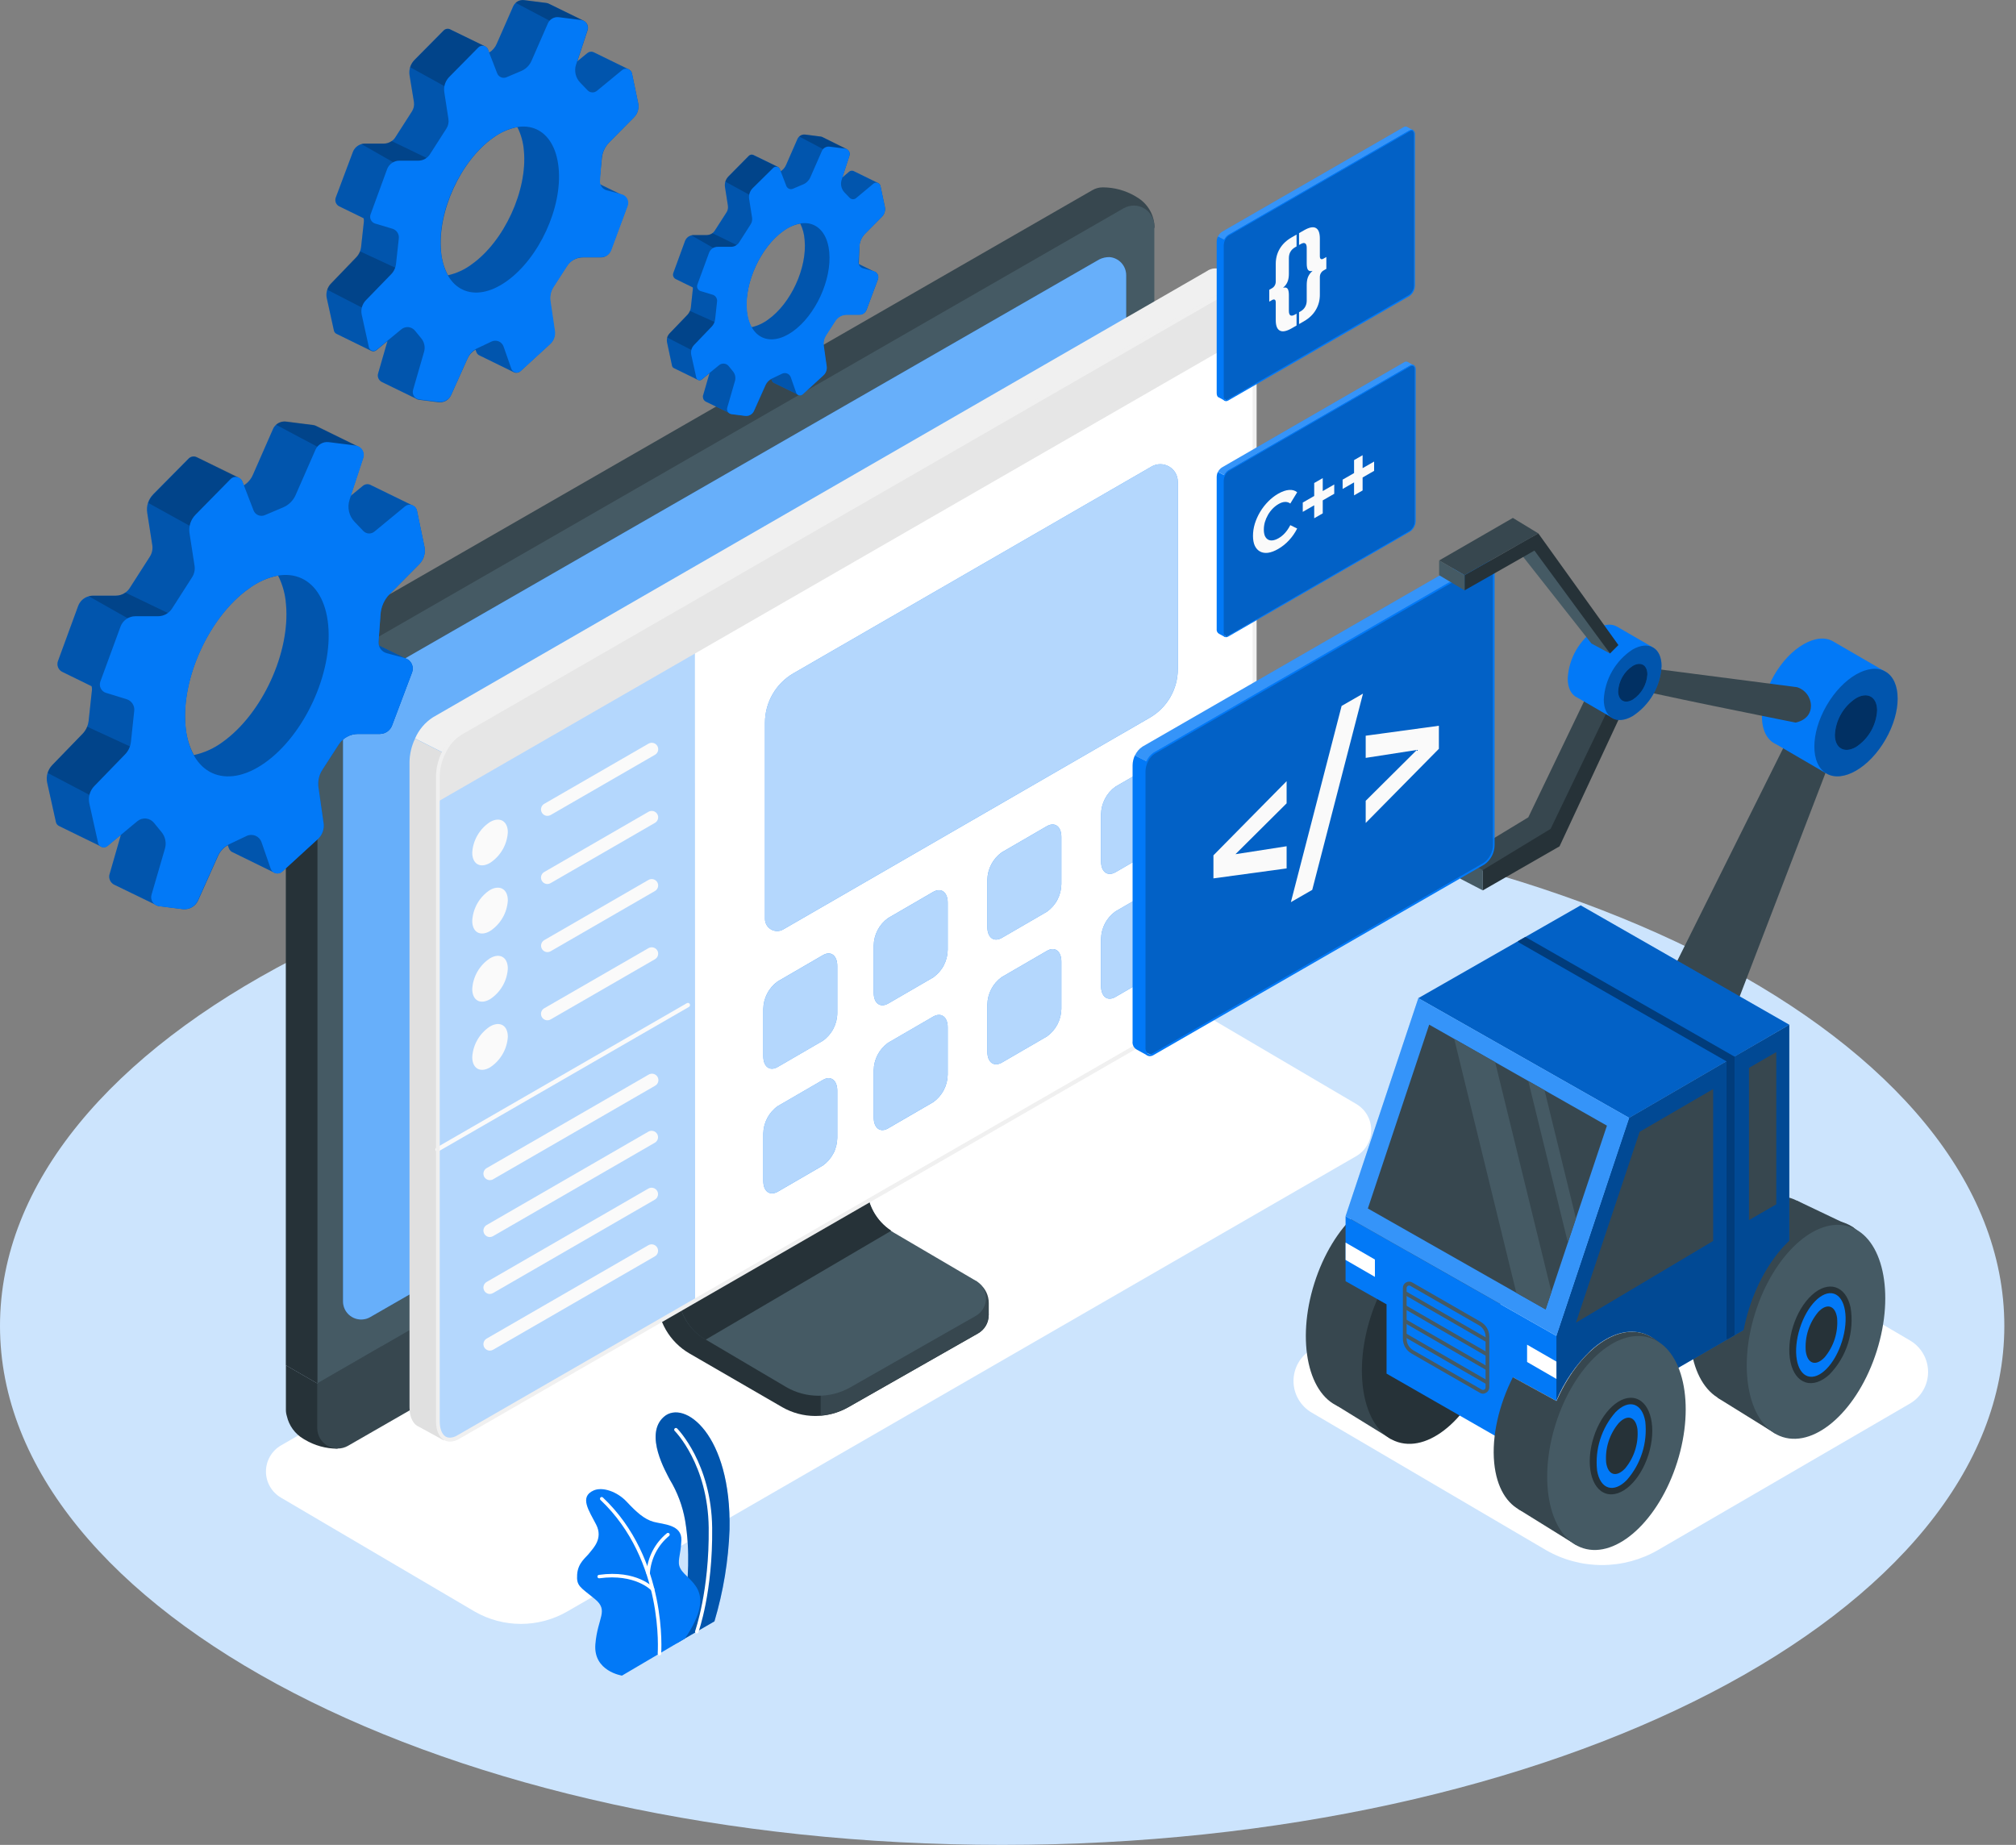 <?xml version="1.0" encoding="UTF-8"?> <svg xmlns="http://www.w3.org/2000/svg" width="165" height="151" viewBox="0 0 165 151" fill="none"><rect x="0" y="0" width="165" height="151" fill="#808080" stroke="none"/><path d="M82.022 151C127.322 151 164.045 131.982 164.045 108.522C164.045 85.062 127.322 66.044 82.022 66.044C36.723 66.044 0 85.062 0 108.522C0 131.982 36.723 151 82.022 151Z" fill="#CCE4FD"></path><path d="M23.003 118.3L87.576 81.035C88.727 80.37 90.033 80.019 91.363 80.019C92.693 80.019 93.999 80.37 95.15 81.035L110.992 90.352C111.367 90.569 111.679 90.881 111.896 91.256C112.113 91.632 112.227 92.058 112.227 92.492C112.227 92.926 112.113 93.353 111.896 93.728C111.679 94.104 111.367 94.416 110.992 94.633L46.423 131.898C45.27 132.562 43.964 132.912 42.634 132.912C41.304 132.912 39.997 132.562 38.844 131.898L23.003 122.582C22.627 122.365 22.315 122.053 22.099 121.677C21.881 121.301 21.767 120.875 21.767 120.441C21.767 120.007 21.881 119.581 22.099 119.205C22.315 118.829 22.627 118.517 23.003 118.3Z" fill="white"></path><path d="M107.362 110.438L127.976 98.456C129.37 97.652 130.952 97.228 132.561 97.228C134.171 97.228 135.752 97.652 137.146 98.456L156.309 109.704C156.763 109.966 157.141 110.344 157.403 110.799C157.666 111.254 157.804 111.769 157.804 112.294C157.804 112.819 157.666 113.335 157.403 113.79C157.141 114.245 156.763 114.622 156.309 114.885L135.695 126.867C134.3 127.672 132.719 128.095 131.11 128.095C129.5 128.095 127.919 127.672 126.525 126.867L107.362 115.62C106.908 115.357 106.53 114.979 106.268 114.525C106.005 114.07 105.867 113.554 105.867 113.029C105.867 112.504 106.005 111.988 106.268 111.533C106.53 111.079 106.908 110.701 107.362 110.438Z" fill="white"></path><path d="M58.474 132.703L55.357 134.512C55.357 134.512 56.93 129.496 56.073 124.44C55.864 123.249 55.434 122.108 54.805 121.075C54.558 120.566 52.68 117.413 54.335 115.962C55.991 114.511 59.871 117.395 59.71 125.182C59.617 127.731 59.201 130.258 58.474 132.703Z" fill="#0279F7"></path><path opacity="0.3" d="M58.474 132.703L55.357 134.512C55.357 134.512 56.93 129.496 56.073 124.44C55.864 123.249 55.434 122.108 54.805 121.075C54.558 120.566 52.68 117.413 54.335 115.962C55.991 114.511 59.871 117.395 59.71 125.182C59.617 127.731 59.201 130.258 58.474 132.703Z" fill="black"></path><path d="M57.026 133.685H56.975C56.941 133.671 56.912 133.644 56.897 133.61C56.882 133.576 56.88 133.537 56.893 133.502C56.893 133.47 58.065 130.241 58.004 125.046C57.943 119.85 55.248 117.145 55.22 117.116C55.194 117.089 55.179 117.053 55.179 117.016C55.179 116.978 55.194 116.942 55.22 116.916C55.246 116.889 55.283 116.875 55.32 116.875C55.358 116.875 55.394 116.889 55.42 116.916C55.449 116.944 58.226 119.761 58.287 125.042C58.348 130.324 57.169 133.567 57.158 133.599C57.147 133.625 57.128 133.646 57.105 133.662C57.081 133.677 57.054 133.685 57.026 133.685Z" fill="white"></path><path d="M56.055 134.114L50.906 137.145C50.906 137.145 48.548 136.787 48.728 134.576C48.907 132.365 49.863 131.835 48.67 130.86C47.477 129.886 47.169 129.818 47.237 128.861C47.305 127.904 47.954 127.489 48.24 127.112C48.527 126.736 49.387 125.937 48.792 124.783C48.197 123.63 47.395 122.515 48.588 121.988C49.304 121.673 50.501 122.067 51.293 122.913C52.085 123.759 52.726 124.346 53.497 124.558C54.267 124.769 55.822 124.769 55.769 126.066C55.715 127.363 55.378 127.811 55.693 128.388C56.274 129.474 58.807 130.058 56.055 134.114Z" fill="#0279F7"></path><path d="M53.959 135.491C53.941 135.49 53.923 135.485 53.906 135.476C53.89 135.468 53.875 135.457 53.863 135.443C53.851 135.429 53.842 135.412 53.836 135.395C53.831 135.377 53.828 135.359 53.83 135.341C53.83 135.262 54.382 127.716 49.147 122.767C49.12 122.74 49.106 122.704 49.106 122.667C49.106 122.629 49.12 122.593 49.147 122.566C49.16 122.553 49.175 122.543 49.192 122.535C49.209 122.528 49.227 122.524 49.245 122.524C49.264 122.524 49.282 122.528 49.299 122.535C49.316 122.543 49.331 122.553 49.344 122.566C54.683 127.608 54.12 135.287 54.113 135.366C54.112 135.384 54.107 135.402 54.098 135.419C54.09 135.435 54.078 135.45 54.063 135.462C54.049 135.473 54.032 135.482 54.014 135.487C53.996 135.492 53.977 135.493 53.959 135.491Z" fill="white"></path><path d="M53.035 128.909C53.017 128.907 52.999 128.902 52.983 128.894C52.966 128.886 52.952 128.874 52.94 128.86C52.928 128.846 52.918 128.83 52.913 128.813C52.907 128.795 52.905 128.777 52.906 128.758C52.946 128.126 53.115 127.51 53.404 126.947C53.694 126.384 54.096 125.887 54.587 125.487C54.618 125.466 54.656 125.458 54.693 125.464C54.73 125.47 54.764 125.49 54.787 125.519C54.808 125.55 54.816 125.587 54.81 125.624C54.804 125.66 54.784 125.693 54.755 125.716C54.3 126.094 53.927 126.561 53.658 127.087C53.389 127.614 53.23 128.19 53.189 128.78C53.188 128.798 53.183 128.817 53.174 128.833C53.166 128.85 53.154 128.865 53.14 128.877C53.125 128.889 53.109 128.898 53.091 128.903C53.073 128.909 53.054 128.911 53.035 128.909Z" fill="white"></path><path d="M53.415 130.22C53.395 130.22 53.376 130.216 53.358 130.208C53.34 130.2 53.324 130.189 53.311 130.174C53.311 130.174 52.003 128.776 49.054 129.178C49.017 129.183 48.98 129.172 48.95 129.15C48.921 129.127 48.901 129.093 48.897 129.056C48.892 129.019 48.902 128.981 48.925 128.952C48.948 128.922 48.981 128.903 49.019 128.898C52.122 128.468 53.465 129.923 53.523 129.973C53.548 130 53.562 130.036 53.562 130.074C53.562 130.111 53.548 130.147 53.523 130.174C53.509 130.189 53.493 130.201 53.474 130.209C53.456 130.217 53.435 130.221 53.415 130.22Z" fill="white"></path><path d="M80.053 109.132L69.44 115.173C68.615 115.645 67.681 115.894 66.731 115.894C65.78 115.894 64.847 115.645 64.022 115.173L57.214 111.232L56.44 110.784C55.633 110.318 54.963 109.648 54.497 108.841C54.031 108.034 53.785 107.118 53.785 106.187V86.587L69.716 77.518V97.523C69.715 98.327 69.927 99.118 70.328 99.814C70.73 100.511 71.309 101.09 72.005 101.493L80.06 106.151C80.323 106.302 80.541 106.519 80.692 106.781C80.843 107.043 80.923 107.341 80.922 107.644C80.921 107.946 80.841 108.243 80.688 108.505C80.535 108.766 80.316 108.983 80.053 109.132Z" fill="#263238"></path><path d="M67.167 115.86C67.966 115.799 68.742 115.562 69.438 115.165L80.052 109.131C80.314 108.98 80.531 108.764 80.683 108.502C80.834 108.241 80.914 107.944 80.914 107.642C80.914 107.34 80.834 107.043 80.683 106.782C80.531 106.52 80.314 106.304 80.052 106.153L74.552 102.975H67.167V115.86Z" fill="#37474F"></path><path d="M79.873 104.832L80.167 105.065C80.404 105.254 80.595 105.495 80.727 105.768C80.858 106.042 80.926 106.341 80.927 106.645V107.637H79.852L79.873 104.832Z" fill="#37474F"></path><path d="M70.94 79.032V97.031C70.938 97.812 71.142 98.58 71.532 99.258C71.921 99.935 72.482 100.498 73.158 100.89L79.873 104.831C80.124 104.977 80.332 105.186 80.476 105.438C80.621 105.689 80.697 105.974 80.697 106.264C80.697 106.554 80.621 106.839 80.476 107.091C80.332 107.342 80.124 107.552 79.873 107.698L79.11 108.131L69.597 113.549C68.797 114.003 67.893 114.241 66.973 114.237C66.053 114.234 65.151 113.991 64.354 113.531L57.754 109.636C57.076 109.251 56.511 108.695 56.117 108.022C55.722 107.35 55.512 106.585 55.507 105.806V87.808L70.94 79.032Z" fill="#455A64"></path><path d="M70.94 97.031V79.032L55.532 87.808V105.806C55.532 106.585 55.737 107.351 56.126 108.026C56.515 108.7 57.076 109.261 57.75 109.651L72.947 100.732C72.332 100.33 71.826 99.781 71.476 99.135C71.126 98.488 70.942 97.766 70.94 97.031Z" fill="#263238"></path><path d="M29.096 115.026L27.623 115.879V118.57C26.678 118.57 25.75 118.314 24.939 117.828L24.825 117.76C24.487 117.56 24.194 117.293 23.963 116.975C23.732 116.658 23.568 116.297 23.481 115.915C23.428 115.75 23.4 115.579 23.399 115.406V111.74L29.096 115.026Z" fill="#263238"></path><path d="M93.056 16.145L92.942 16.073C92.132 15.592 91.207 15.337 90.265 15.335C89.963 15.332 89.666 15.411 89.405 15.565L25.983 52.038C25.203 52.488 24.556 53.136 24.105 53.916C23.655 54.696 23.418 55.58 23.418 56.481V111.74L29.111 115.026L89.366 80.388C90.145 79.937 90.793 79.289 91.243 78.51C91.694 77.73 91.931 76.845 91.931 75.945V18.646H94.493C94.492 18.14 94.359 17.643 94.107 17.205C93.855 16.766 93.493 16.401 93.056 16.145Z" fill="#37474F"></path><path d="M23.947 54.179C23.588 54.893 23.4 55.681 23.399 56.48V111.74L29.096 115.025L31.228 113.796V58.687L23.947 54.179Z" fill="#263238"></path><path d="M25.965 113.22V116.886C25.966 117.179 26.044 117.467 26.191 117.72C26.338 117.974 26.549 118.185 26.802 118.332C27.056 118.479 27.344 118.557 27.637 118.558C27.93 118.56 28.218 118.485 28.473 118.341L91.895 81.867C92.675 81.417 93.323 80.769 93.773 79.989C94.223 79.209 94.461 78.325 94.461 77.424V73.658L25.965 113.22Z" fill="#37474F"></path><path d="M94.478 18.499C94.476 18.206 94.398 17.918 94.251 17.664C94.105 17.41 93.894 17.2 93.64 17.053C93.387 16.906 93.099 16.827 92.806 16.826C92.513 16.824 92.225 16.899 91.969 17.044L28.547 53.517C27.767 53.968 27.12 54.615 26.67 55.395C26.219 56.175 25.982 57.059 25.982 57.96V113.22L94.478 73.658" fill="#455A64"></path><path d="M90.802 21.043C90.512 21.041 90.226 21.107 89.967 21.236L30.343 55.506C29.651 55.905 29.077 56.48 28.679 57.172C28.28 57.864 28.072 58.649 28.075 59.447V106.512C28.075 106.716 28.116 106.917 28.197 107.104C28.28 107.296 28.403 107.468 28.558 107.609C28.713 107.75 28.895 107.857 29.094 107.923C29.293 107.989 29.504 108.011 29.712 107.99C29.921 107.969 30.122 107.904 30.303 107.799L89.906 73.529C90.597 73.13 91.17 72.555 91.568 71.863C91.965 71.171 92.173 70.386 92.171 69.588V22.523C92.171 22.149 92.03 21.789 91.776 21.515C91.522 21.24 91.174 21.072 90.802 21.043Z" fill="#0279F7"></path><path opacity="0.4" d="M90.802 21.043C90.512 21.041 90.226 21.107 89.967 21.236L30.343 55.506C29.651 55.905 29.077 56.48 28.679 57.172C28.28 57.864 28.072 58.649 28.075 59.447V106.512C28.075 106.716 28.116 106.917 28.197 107.104C28.28 107.296 28.403 107.468 28.558 107.609C28.713 107.75 28.895 107.857 29.094 107.923C29.293 107.989 29.504 108.011 29.712 107.99C29.921 107.969 30.122 107.904 30.303 107.799L89.906 73.529C90.597 73.13 91.17 72.555 91.568 71.863C91.965 71.171 92.173 70.386 92.171 69.588V22.523C92.171 22.149 92.03 21.789 91.776 21.515C91.522 21.24 91.174 21.072 90.802 21.043Z" fill="white"></path><path d="M33.517 62.346V115.18C33.517 116.026 33.828 116.596 34.305 116.786L36.33 117.896V116.105L36.62 61.787L33.972 60.451C33.686 61.043 33.531 61.689 33.517 62.346Z" fill="#E0E0E0"></path><path d="M33.971 60.444L36.619 61.78L100.679 24.211L102.206 23.326L100.095 22.136L100.038 22.1C99.839 21.998 99.615 21.953 99.392 21.97C99.169 21.986 98.955 22.064 98.773 22.193L35.441 58.706C34.788 59.126 34.277 59.731 33.971 60.444Z" fill="#F0F0F0"></path><path d="M35.799 63.497V115.983C35.799 116.7 36.032 117.237 36.405 117.481L36.523 117.549C36.714 117.624 36.92 117.651 37.124 117.627C37.328 117.604 37.523 117.53 37.691 117.413L100.68 81.13C101.726 80.524 102.575 78.905 102.575 77.511V25.028C102.575 24.311 102.357 23.81 102.009 23.555C101.95 23.51 101.885 23.474 101.816 23.448C101.628 23.381 101.427 23.36 101.229 23.386C101.032 23.412 100.843 23.485 100.68 23.598L37.705 59.882C37.09 60.282 36.604 60.852 36.304 61.523C35.991 62.135 35.818 62.809 35.799 63.497Z" fill="white"></path><path d="M94.098 58.745L64.106 76.07C63.955 76.158 63.783 76.205 63.607 76.205C63.432 76.206 63.259 76.16 63.107 76.072C62.955 75.984 62.829 75.858 62.742 75.706C62.654 75.554 62.608 75.382 62.609 75.206V59.153C62.609 58.333 62.825 57.527 63.235 56.816C63.645 56.106 64.235 55.515 64.945 55.105L94.248 38.185C94.466 38.059 94.713 37.993 94.964 37.993C95.216 37.993 95.463 38.059 95.681 38.184C95.899 38.31 96.08 38.491 96.206 38.708C96.331 38.926 96.398 39.173 96.398 39.425V54.778C96.396 55.583 96.183 56.373 95.779 57.07C95.375 57.766 94.795 58.344 94.098 58.745Z" fill="#0279F7"></path><path d="M67.353 85.181L63.648 87.331C62.999 87.707 62.472 87.31 62.472 86.443V82.576C62.479 82.136 62.589 81.703 62.793 81.312C62.997 80.921 63.29 80.583 63.648 80.326L67.353 78.176C68.001 77.8 68.528 78.198 68.528 79.065V82.92C68.524 83.363 68.415 83.799 68.211 84.192C68.007 84.585 67.713 84.924 67.353 85.181Z" fill="#0279F7"></path><path d="M76.389 79.994L72.684 82.144C72.036 82.502 71.509 82.122 71.509 81.255V77.389C71.516 76.948 71.625 76.516 71.829 76.126C72.033 75.735 72.326 75.399 72.684 75.142L76.389 72.992C77.038 72.634 77.565 73.014 77.565 73.881V77.736C77.56 78.179 77.451 78.613 77.247 79.006C77.043 79.398 76.749 79.736 76.389 79.994Z" fill="#0279F7"></path><path d="M85.691 74.619L81.986 76.769C81.338 77.127 80.811 76.747 80.811 75.88V72.01C80.818 71.57 80.928 71.138 81.132 70.748C81.337 70.357 81.629 70.02 81.986 69.763L85.691 67.614C86.34 67.255 86.867 67.639 86.867 68.506V72.361C86.862 72.803 86.753 73.238 86.549 73.631C86.345 74.023 86.051 74.361 85.691 74.619Z" fill="#0279F7"></path><path d="M94.997 69.244L91.292 71.394C90.643 71.752 90.116 71.369 90.116 70.505V66.635C90.124 66.195 90.234 65.763 90.438 65.373C90.642 64.982 90.934 64.645 91.292 64.388L94.997 62.239C95.645 61.88 96.172 62.264 96.172 63.127V66.986C96.167 67.428 96.058 67.863 95.854 68.255C95.65 68.647 95.356 68.986 94.997 69.244Z" fill="#0279F7"></path><path d="M67.353 95.391L63.648 97.541C62.999 97.899 62.472 97.516 62.472 96.652V92.782C62.479 92.342 62.589 91.909 62.793 91.519C62.997 91.129 63.29 90.792 63.648 90.536L67.353 88.386C68.001 88.01 68.528 88.411 68.528 89.275V93.134C68.522 93.576 68.413 94.01 68.209 94.402C68.005 94.794 67.712 95.133 67.353 95.391Z" fill="#0279F7"></path><path d="M76.389 90.203L72.684 92.353C72.036 92.729 71.509 92.328 71.509 91.464V87.594C71.516 87.154 71.626 86.722 71.83 86.332C72.034 85.942 72.327 85.605 72.684 85.348L76.389 83.198C77.038 82.84 77.565 83.223 77.565 84.086V87.956C77.558 88.397 77.448 88.829 77.244 89.219C77.04 89.609 76.747 89.946 76.389 90.203Z" fill="#0279F7"></path><path d="M85.691 84.827L81.986 86.977C81.338 87.335 80.811 86.951 80.811 86.088V82.218C80.818 81.778 80.928 81.345 81.132 80.955C81.336 80.565 81.629 80.228 81.986 79.972L85.691 77.822C86.34 77.445 86.867 77.843 86.867 78.71V82.58C86.859 83.02 86.749 83.453 86.545 83.843C86.341 84.233 86.049 84.57 85.691 84.827Z" fill="#0279F7"></path><path d="M94.997 79.449L91.292 81.599C90.643 81.975 90.116 81.578 90.116 80.71V76.844C90.123 76.404 90.232 75.971 90.436 75.581C90.641 75.191 90.933 74.854 91.292 74.597L94.997 72.448C95.645 72.071 96.172 72.469 96.172 73.336V77.192C96.167 77.634 96.058 78.069 95.854 78.461C95.65 78.853 95.356 79.192 94.997 79.449Z" fill="#0279F7"></path><g opacity="0.7"><path d="M94.097 58.745L64.106 76.07C63.954 76.158 63.782 76.205 63.606 76.205C63.431 76.206 63.258 76.16 63.106 76.072C62.954 75.984 62.828 75.858 62.741 75.706C62.653 75.554 62.607 75.382 62.608 75.206V59.154C62.608 58.333 62.824 57.527 63.234 56.816C63.644 56.106 64.234 55.516 64.944 55.105L94.247 38.185C94.465 38.059 94.712 37.993 94.964 37.993C95.215 37.993 95.462 38.059 95.68 38.184C95.898 38.31 96.079 38.491 96.205 38.709C96.331 38.926 96.397 39.173 96.397 39.425V54.779C96.395 55.583 96.182 56.374 95.778 57.07C95.374 57.766 94.795 58.344 94.097 58.745Z" fill="white"></path><path d="M67.353 85.183L63.648 87.332C62.999 87.709 62.473 87.311 62.473 86.444V82.578C62.479 82.137 62.589 81.704 62.793 81.313C62.997 80.922 63.29 80.585 63.648 80.327L67.353 78.177C68.001 77.801 68.528 78.199 68.528 79.066V82.922C68.524 83.364 68.415 83.8 68.211 84.193C68.007 84.586 67.713 84.925 67.353 85.183Z" fill="white"></path><path d="M76.39 79.994L72.685 82.144C72.036 82.502 71.509 82.122 71.509 81.255V77.389C71.516 76.949 71.625 76.516 71.829 76.126C72.034 75.736 72.326 75.399 72.685 75.142L76.39 72.993C77.038 72.634 77.565 73.014 77.565 73.881V77.737C77.56 78.179 77.451 78.614 77.247 79.006C77.043 79.398 76.749 79.737 76.39 79.994Z" fill="white"></path><path d="M85.692 74.619L81.987 76.769C81.338 77.127 80.811 76.747 80.811 75.88V72.01C80.819 71.57 80.929 71.138 81.133 70.748C81.337 70.358 81.629 70.021 81.987 69.764L85.692 67.614C86.34 67.255 86.867 67.639 86.867 68.506V72.362C86.862 72.804 86.753 73.239 86.549 73.631C86.345 74.023 86.051 74.362 85.692 74.619Z" fill="white"></path><path d="M94.997 69.244L91.292 71.394C90.643 71.752 90.117 71.369 90.117 70.505V66.635C90.124 66.195 90.234 65.763 90.438 65.373C90.642 64.983 90.934 64.646 91.292 64.389L94.997 62.239C95.645 61.881 96.172 62.264 96.172 63.127V66.987C96.167 67.429 96.058 67.863 95.854 68.256C95.65 68.648 95.356 68.986 94.997 69.244Z" fill="white"></path><path d="M67.353 95.39L63.648 97.54C62.999 97.898 62.473 97.515 62.473 96.651V92.782C62.479 92.341 62.589 91.909 62.793 91.519C62.997 91.128 63.29 90.791 63.648 90.535L67.353 88.385C68.001 88.009 68.528 88.41 68.528 89.274V93.133C68.523 93.575 68.413 94.009 68.209 94.401C68.005 94.793 67.712 95.132 67.353 95.39Z" fill="white"></path><path d="M76.39 90.201L72.685 92.351C72.036 92.727 71.509 92.326 71.509 91.462V87.593C71.516 87.152 71.627 86.72 71.831 86.33C72.035 85.94 72.327 85.603 72.685 85.346L76.39 83.196C77.038 82.838 77.565 83.221 77.565 84.085V87.954C77.558 88.395 77.448 88.827 77.244 89.217C77.04 89.608 76.748 89.945 76.39 90.201Z" fill="white"></path><path d="M85.692 84.827L81.987 86.977C81.338 87.335 80.811 86.952 80.811 86.088V82.218C80.818 81.778 80.928 81.345 81.132 80.955C81.336 80.565 81.629 80.228 81.987 79.972L85.692 77.822C86.34 77.445 86.867 77.843 86.867 78.71V82.58C86.86 83.02 86.75 83.453 86.546 83.843C86.342 84.233 86.049 84.57 85.692 84.827Z" fill="white"></path><path d="M94.997 79.448L91.292 81.598C90.643 81.974 90.117 81.577 90.117 80.71V76.843C90.123 76.403 90.233 75.97 90.437 75.58C90.641 75.19 90.934 74.853 91.292 74.597L94.997 72.447C95.645 72.07 96.172 72.468 96.172 73.335V77.191C96.167 77.633 96.058 78.068 95.854 78.46C95.65 78.852 95.356 79.191 94.997 79.448Z" fill="white"></path></g><path d="M56.855 106.437L37.592 117.552C37.403 117.662 37.189 117.72 36.97 117.721C36.752 117.721 36.538 117.664 36.349 117.555C36.16 117.446 36.003 117.289 35.894 117.099C35.785 116.91 35.728 116.696 35.728 116.477V64.701L56.844 52.518L56.855 106.437Z" fill="#0279F7"></path><path opacity="0.7" d="M56.855 106.437L37.592 117.552C37.403 117.662 37.189 117.72 36.97 117.721C36.752 117.721 36.538 117.664 36.349 117.555C36.16 117.446 36.003 117.289 35.894 117.099C35.785 116.91 35.728 116.696 35.728 116.477V64.701L56.844 52.518L56.855 106.437Z" fill="white"></path><path d="M41.564 68.119C41.533 68.622 41.386 69.111 41.132 69.546C40.879 69.982 40.527 70.352 40.105 70.627C39.303 71.093 38.651 70.716 38.651 69.788C38.68 69.286 38.827 68.797 39.08 68.362C39.333 67.926 39.684 67.556 40.105 67.28C40.911 66.814 41.564 67.209 41.564 68.119Z" fill="#FAFAFA"></path><path d="M41.564 73.698C41.533 74.201 41.386 74.69 41.132 75.125C40.879 75.561 40.527 75.931 40.105 76.206C39.303 76.672 38.651 76.296 38.651 75.368C38.678 74.862 38.823 74.37 39.076 73.931C39.329 73.492 39.681 73.119 40.105 72.842C40.911 72.394 41.564 72.77 41.564 73.698Z" fill="#FAFAFA"></path><path d="M41.564 79.276C41.533 79.779 41.386 80.268 41.132 80.703C40.879 81.139 40.527 81.509 40.105 81.784C39.303 82.25 38.651 81.874 38.651 80.942C38.68 80.439 38.827 79.951 39.08 79.515C39.333 79.08 39.684 78.709 40.105 78.434C40.911 77.957 41.564 78.348 41.564 79.276Z" fill="#FAFAFA"></path><path d="M41.564 84.856C41.533 85.359 41.386 85.848 41.132 86.283C40.879 86.719 40.527 87.089 40.105 87.364C39.303 87.83 38.651 87.45 38.651 86.522C38.68 86.019 38.827 85.531 39.08 85.095C39.333 84.66 39.684 84.289 40.105 84.014C40.911 83.548 41.564 83.924 41.564 84.856Z" fill="#FAFAFA"></path><path d="M44.811 66.776C44.694 66.777 44.58 66.74 44.487 66.669C44.394 66.599 44.327 66.499 44.296 66.386C44.266 66.273 44.274 66.153 44.319 66.046C44.364 65.938 44.444 65.848 44.546 65.79L53.081 60.864C53.202 60.794 53.346 60.775 53.481 60.811C53.616 60.847 53.731 60.936 53.801 61.057C53.871 61.178 53.89 61.322 53.854 61.457C53.818 61.592 53.729 61.707 53.608 61.777L45.073 66.704C44.993 66.75 44.903 66.775 44.811 66.776Z" fill="#FAFAFA"></path><path d="M44.811 72.355C44.694 72.356 44.58 72.319 44.487 72.248C44.394 72.177 44.327 72.078 44.296 71.965C44.266 71.852 44.274 71.732 44.319 71.624C44.364 71.516 44.444 71.427 44.546 71.369L53.081 66.439C53.202 66.371 53.345 66.353 53.479 66.389C53.613 66.425 53.727 66.513 53.798 66.632C53.832 66.692 53.855 66.758 53.864 66.826C53.873 66.895 53.868 66.964 53.85 67.031C53.832 67.097 53.801 67.16 53.759 67.215C53.717 67.269 53.664 67.315 53.604 67.349L45.069 72.279C44.991 72.326 44.902 72.352 44.811 72.355Z" fill="#FAFAFA"></path><path d="M44.81 77.929C44.694 77.929 44.582 77.891 44.49 77.82C44.398 77.75 44.332 77.651 44.302 77.54C44.272 77.428 44.279 77.309 44.323 77.202C44.367 77.095 44.445 77.005 44.545 76.947L53.08 72.017C53.201 71.949 53.344 71.931 53.478 71.967C53.612 72.003 53.726 72.091 53.797 72.21C53.831 72.27 53.854 72.336 53.863 72.404C53.872 72.473 53.867 72.542 53.849 72.609C53.831 72.675 53.8 72.738 53.758 72.792C53.716 72.847 53.663 72.893 53.603 72.927L45.068 77.857C44.99 77.903 44.901 77.928 44.81 77.929Z" fill="#FAFAFA"></path><path d="M44.811 83.508C44.694 83.51 44.58 83.472 44.487 83.402C44.394 83.331 44.327 83.231 44.296 83.119C44.266 83.006 44.274 82.886 44.319 82.778C44.364 82.67 44.444 82.581 44.546 82.523L53.081 77.6C53.202 77.532 53.345 77.514 53.479 77.55C53.613 77.586 53.727 77.674 53.798 77.793C53.832 77.853 53.855 77.919 53.864 77.987C53.873 78.056 53.868 78.125 53.85 78.192C53.832 78.258 53.801 78.321 53.759 78.376C53.717 78.43 53.664 78.476 53.604 78.51L45.069 83.437C44.991 83.484 44.902 83.509 44.811 83.508Z" fill="#FAFAFA"></path><path d="M40.099 96.591C39.982 96.592 39.868 96.554 39.775 96.484C39.681 96.413 39.614 96.314 39.584 96.201C39.554 96.088 39.562 95.968 39.607 95.86C39.652 95.752 39.732 95.663 39.834 95.605L53.07 87.966C53.13 87.926 53.197 87.899 53.268 87.887C53.339 87.874 53.411 87.876 53.481 87.892C53.551 87.909 53.617 87.939 53.675 87.982C53.732 88.025 53.781 88.079 53.816 88.141C53.852 88.203 53.875 88.272 53.884 88.344C53.892 88.415 53.886 88.487 53.865 88.556C53.845 88.625 53.81 88.689 53.764 88.744C53.718 88.799 53.661 88.844 53.597 88.876L40.36 96.519C40.282 96.567 40.191 96.591 40.099 96.591Z" fill="#FAFAFA"></path><path d="M40.099 101.248C39.982 101.25 39.868 101.212 39.775 101.142C39.681 101.071 39.614 100.971 39.584 100.859C39.554 100.746 39.562 100.626 39.607 100.518C39.652 100.41 39.732 100.321 39.834 100.263L53.07 92.62C53.191 92.552 53.334 92.534 53.468 92.571C53.602 92.607 53.716 92.694 53.787 92.814C53.821 92.873 53.844 92.939 53.853 93.008C53.862 93.076 53.857 93.146 53.839 93.212C53.821 93.279 53.79 93.341 53.748 93.396C53.706 93.45 53.653 93.496 53.593 93.53L40.357 101.173C40.279 101.221 40.19 101.247 40.099 101.248Z" fill="#FAFAFA"></path><path d="M40.099 105.908C39.982 105.909 39.868 105.872 39.775 105.801C39.681 105.73 39.614 105.631 39.584 105.518C39.554 105.405 39.562 105.285 39.607 105.177C39.652 105.07 39.732 104.98 39.834 104.922L53.07 97.279C53.191 97.212 53.334 97.194 53.468 97.23C53.602 97.266 53.716 97.353 53.787 97.473C53.821 97.533 53.844 97.599 53.853 97.667C53.862 97.735 53.857 97.805 53.839 97.871C53.821 97.938 53.79 98.001 53.748 98.055C53.706 98.11 53.653 98.155 53.593 98.189L40.357 105.832C40.279 105.879 40.19 105.905 40.099 105.908Z" fill="#FAFAFA"></path><path d="M40.099 110.544C39.982 110.545 39.868 110.507 39.775 110.437C39.681 110.366 39.614 110.267 39.584 110.154C39.554 110.041 39.562 109.921 39.607 109.813C39.652 109.705 39.732 109.616 39.834 109.558L53.07 101.915C53.13 101.881 53.196 101.858 53.265 101.849C53.334 101.84 53.403 101.845 53.47 101.863C53.537 101.881 53.6 101.912 53.655 101.954C53.709 101.996 53.756 102.049 53.79 102.109C53.825 102.169 53.847 102.235 53.856 102.304C53.865 102.372 53.861 102.442 53.843 102.509C53.825 102.576 53.794 102.639 53.752 102.694C53.709 102.748 53.657 102.795 53.597 102.829L40.36 110.472C40.281 110.518 40.191 110.543 40.099 110.544Z" fill="#FAFAFA"></path><path d="M35.799 94.258C35.769 94.259 35.739 94.252 35.712 94.236C35.686 94.221 35.664 94.199 35.649 94.173C35.625 94.133 35.618 94.085 35.63 94.04C35.641 93.995 35.67 93.956 35.71 93.933L56.213 82.108C56.233 82.096 56.255 82.088 56.278 82.085C56.301 82.082 56.324 82.083 56.346 82.089C56.369 82.095 56.39 82.106 56.408 82.12C56.426 82.134 56.442 82.152 56.453 82.172C56.475 82.213 56.481 82.261 56.469 82.305C56.457 82.35 56.428 82.389 56.388 82.413L35.889 94.237C35.861 94.251 35.83 94.258 35.799 94.258Z" fill="#FAFAFA"></path><path d="M37.282 60.24L101.03 23.333C101.201 23.233 101.396 23.179 101.594 23.178C101.792 23.177 101.987 23.229 102.159 23.327C102.331 23.426 102.474 23.568 102.574 23.74C102.673 23.911 102.725 24.106 102.725 24.304V27.078L35.738 65.668V63.497C35.738 62.386 36.325 60.799 37.282 60.24Z" fill="#E6E6E6"></path><path d="M101.683 23.472C101.777 23.472 101.869 23.491 101.956 23.526C101.999 23.543 102.039 23.567 102.074 23.598C102.234 23.755 102.358 23.947 102.434 24.158C102.51 24.37 102.538 24.596 102.514 24.82V77.621C102.514 78.897 101.715 80.438 100.766 80.982L37.415 117.488C37.236 117.6 37.031 117.662 36.821 117.67C36.725 117.672 36.631 117.652 36.545 117.613L36.444 117.559C36.154 117.359 35.989 116.911 35.989 116.323V63.522C36.004 62.879 36.162 62.247 36.452 61.673C36.725 61.056 37.17 60.531 37.734 60.16L101.085 23.659C101.264 23.545 101.471 23.48 101.683 23.472ZM101.683 23.153C101.416 23.162 101.155 23.239 100.927 23.379L37.591 59.885C36.971 60.286 36.481 60.859 36.179 61.533C35.868 62.15 35.699 62.83 35.685 63.522V116.323C35.685 117.058 35.918 117.584 36.294 117.832L36.416 117.9C36.547 117.962 36.69 117.994 36.835 117.993C37.103 117.984 37.363 117.905 37.591 117.764L100.941 81.262C101.995 80.653 102.848 79.022 102.848 77.621V24.82C102.848 24.103 102.629 23.598 102.278 23.34C102.219 23.294 102.154 23.256 102.085 23.229C101.962 23.178 101.83 23.152 101.698 23.153H101.683Z" fill="#F0F0F0"></path><path d="M119.538 70.263V71.93L126.909 69.271L132.706 57.059L129.987 56.697L125.085 66.895L119.538 70.263Z" fill="#37474F"></path><path d="M119.538 70.263L121.362 71.21V72.876L119.538 71.93V70.263Z" fill="#455A64"></path><path d="M121.363 71.209V72.875L127.641 69.27L133.051 57.657L131.815 57.643L126.91 67.841L121.363 71.209Z" fill="#263238"></path><path d="M135.756 81.697L146.445 60.233L150.028 61.652L141.313 84.345L135.756 81.697Z" fill="#37474F"></path><path d="M150.028 52.494C149.411 52.136 148.555 52.186 147.612 52.73C145.731 53.805 144.205 56.457 144.205 58.632C144.205 59.818 144.664 60.617 145.384 60.922L149.411 63.269L154.216 54.923L150.028 52.494Z" fill="#0279F7"></path><path d="M154.316 60.534C155.647 58.229 155.646 55.737 154.315 54.968C152.983 54.2 150.825 55.445 149.494 57.75C148.163 60.055 148.164 62.547 149.495 63.316C150.827 64.085 152.985 62.839 154.316 60.534Z" fill="#0279F7"></path><path opacity="0.3" d="M154.316 60.534C155.647 58.229 155.646 55.737 154.315 54.968C152.983 54.2 150.825 55.445 149.494 57.75C148.163 60.055 148.164 62.547 149.495 63.316C150.827 64.085 152.985 62.839 154.316 60.534Z" fill="black"></path><path d="M153.633 58.146C153.6 58.745 153.426 59.329 153.126 59.849C152.826 60.37 152.408 60.812 151.906 61.141C150.949 61.693 150.175 61.245 150.175 60.142C150.207 59.541 150.381 58.957 150.682 58.437C150.982 57.916 151.402 57.474 151.906 57.146C152.859 56.594 153.633 57.042 153.633 58.146Z" fill="#0279F7"></path><path opacity="0.6" d="M153.633 58.146C153.6 58.745 153.426 59.329 153.126 59.849C152.826 60.37 152.408 60.812 151.906 61.141C150.949 61.693 150.175 61.245 150.175 60.142C150.207 59.541 150.381 58.957 150.682 58.437C150.982 57.916 151.402 57.474 151.906 57.146C152.859 56.594 153.633 57.042 153.633 58.146Z" fill="black"></path><path d="M133.34 56.245C133.466 56.45 146.957 59.141 146.957 59.141C146.957 59.141 148.218 58.951 148.218 57.761C148.212 57.421 148.099 57.092 147.895 56.819C147.691 56.547 147.407 56.346 147.082 56.245L133.62 54.501L133.34 56.245Z" fill="#37474F"></path><path d="M132.337 51.284C131.911 51.037 131.32 51.073 130.667 51.449C129.981 51.896 129.41 52.498 129 53.208C128.59 53.917 128.354 54.713 128.31 55.531C128.31 56.351 128.629 56.903 129.127 57.114L131.914 58.73L135.236 52.961L132.337 51.284Z" fill="#0279F7"></path><path d="M135.992 54.522C135.947 55.343 135.709 56.141 135.297 56.851C134.885 57.562 134.31 58.165 133.62 58.611C132.319 59.363 131.262 58.754 131.262 57.253C131.305 56.433 131.541 55.635 131.951 54.924C132.361 54.213 132.932 53.609 133.62 53.161C134.935 52.408 135.992 53.017 135.992 54.522Z" fill="#0279F7"></path><path opacity="0.3" d="M135.992 54.522C135.947 55.343 135.709 56.141 135.297 56.851C134.885 57.562 134.31 58.165 133.62 58.611C132.319 59.363 131.262 58.754 131.262 57.253C131.305 56.433 131.541 55.635 131.951 54.924C132.361 54.213 132.932 53.609 133.62 53.161C134.935 52.408 135.992 53.017 135.992 54.522Z" fill="black"></path><path d="M134.831 55.193C134.808 55.608 134.687 56.011 134.479 56.371C134.271 56.73 133.982 57.036 133.634 57.264C132.975 57.644 132.438 57.336 132.438 56.572C132.46 56.157 132.58 55.754 132.788 55.394C132.996 55.034 133.286 54.728 133.634 54.501C134.294 54.118 134.831 54.43 134.831 55.193Z" fill="#0279F7"></path><path opacity="0.6" d="M134.831 55.193C134.808 55.608 134.687 56.011 134.479 56.371C134.271 56.73 133.982 57.036 133.634 57.264C132.975 57.644 132.438 57.336 132.438 56.572C132.46 56.157 132.58 55.754 132.788 55.394C132.996 55.034 133.286 54.728 133.634 54.501C134.294 54.118 134.831 54.43 134.831 55.193Z" fill="black"></path><path d="M117.516 108.171C119.02 103.414 118.013 98.854 115.268 97.986C112.522 97.118 109.078 100.271 107.574 105.028C106.071 109.785 107.078 114.345 109.823 115.213C112.568 116.08 116.013 112.928 117.516 108.171Z" fill="#37474F"></path><path d="M109.352 115.01L113.842 117.78L120.592 101.151L120.073 100.799L109.352 115.01Z" fill="#37474F"></path><path d="M122.104 110.99C123.607 106.233 122.601 101.673 119.855 100.805C117.11 99.938 113.665 103.09 112.162 107.847C110.658 112.604 111.665 117.164 114.411 118.032C117.156 118.899 120.6 115.747 122.104 110.99Z" fill="#263238"></path><path d="M148.903 107.963C150.357 103.363 149.31 98.93 146.565 98.062C143.819 97.195 140.415 100.22 138.961 104.821C137.507 109.421 138.554 113.854 141.299 114.722C144.045 115.589 147.449 112.564 148.903 107.963Z" fill="#37474F"></path><path d="M140.593 114.415L145.344 117.364L151.715 100.48L147.075 98.269L140.593 114.415Z" fill="#37474F"></path><path d="M116.084 81.697L133.34 91.497L146.444 83.872L129.37 74.101L116.084 81.697Z" fill="#0279F7"></path><path opacity="0.2" d="M146.444 83.872L141.969 86.477H141.965L141.299 86.868L133.341 91.497L116.08 81.697L124.225 77.043L124.852 76.681L129.37 74.101L146.444 83.872Z" fill="black"></path><path d="M146.444 83.872V106.69L141.968 109.288L141.345 109.646L137.045 112.133C135.97 108.696 133.017 107.955 130.183 110.549C128.972 111.711 128.014 113.112 127.37 114.662V109.341L133.326 91.497L141.284 86.868L141.95 86.477L146.444 83.872Z" fill="#0279F7"></path><path opacity="0.4" d="M146.444 83.872V106.69L141.968 109.288L141.345 109.646L137.045 112.133C135.97 108.696 133.017 107.955 130.183 110.549C128.972 111.711 128.014 113.112 127.37 114.662V109.341L133.326 91.497L141.284 86.868L141.95 86.477L146.444 83.872Z" fill="black"></path><path d="M110.129 99.542L127.386 109.342V114.666L123.82 112.721V118.353L113.483 112.427V106.755L110.129 104.863V99.542Z" fill="#0279F7"></path><path d="M116.084 81.697L110.129 99.541L127.386 109.341L133.341 91.497L116.084 81.697Z" fill="#0279F7"></path><path opacity="0.2" d="M116.084 81.697L110.129 99.541L127.386 109.341L133.341 91.497L116.084 81.697Z" fill="white"></path><path d="M127.386 114.667L123.824 112.718C122.688 114.968 122.079 117.523 122.294 119.737C122.692 123.79 125.698 125.155 129.009 122.786C131.316 121.135 133.158 118.11 133.932 115.054L127.386 114.667Z" fill="#37474F"></path><path d="M124.254 123.512L129.005 126.461L135.756 109.835L135.24 109.48L124.254 123.512Z" fill="#37474F"></path><path d="M136.766 119.331C138.27 114.574 137.263 110.014 134.518 109.146C131.772 108.278 128.328 111.431 126.824 116.188C125.321 120.945 126.328 125.505 129.073 126.373C131.818 127.24 135.263 124.087 136.766 119.331Z" fill="#37474F"></path><path d="M137.27 119.677C138.773 114.92 137.767 110.36 135.021 109.493C132.276 108.625 128.831 111.778 127.328 116.534C125.824 121.291 126.831 125.851 129.576 126.719C132.322 127.587 135.766 124.434 137.27 119.677Z" fill="#455A64"></path><path d="M134.917 119.066C135.596 116.918 135.141 114.86 133.902 114.468C132.662 114.076 131.107 115.5 130.428 117.647C129.749 119.794 130.204 121.853 131.444 122.244C132.684 122.636 134.239 121.213 134.917 119.066Z" fill="#263238"></path><path d="M134.66 116.354C134.754 117.212 134.668 118.08 134.407 118.903C134.147 119.726 133.718 120.486 133.148 121.134C132.073 122.241 130.969 121.893 130.715 120.363C130.62 119.505 130.705 118.637 130.965 117.814C131.225 116.991 131.653 116.231 132.223 115.583C133.313 114.476 134.402 114.82 134.66 116.354Z" fill="#0279F7"></path><path d="M134.018 116.97C134.117 118.138 133.751 119.296 133.001 120.195C132.284 120.951 131.603 120.736 131.456 119.708C131.359 118.541 131.726 117.382 132.478 116.483C133.183 115.727 133.875 115.942 134.018 116.97Z" fill="#263238"></path><path d="M153.102 110.234C154.605 105.478 153.598 100.918 150.853 100.05C148.107 99.182 144.663 102.335 143.159 107.092C141.656 111.849 142.663 116.409 145.408 117.276C148.154 118.144 151.598 114.991 153.102 110.234Z" fill="#37474F"></path><path d="M153.603 110.577C155.107 105.82 154.1 101.26 151.354 100.392C148.609 99.525 145.164 102.677 143.661 107.434C142.157 112.191 143.164 116.751 145.91 117.619C148.655 118.486 152.1 115.334 153.603 110.577Z" fill="#455A64"></path><path d="M151.461 107.006C151.623 107.995 151.55 109.008 151.248 109.964C150.946 110.919 150.424 111.79 149.723 112.507C148.365 113.746 146.946 113.298 146.549 111.503C146.151 109.708 146.928 107.246 148.286 106.003C149.644 104.76 151.063 105.211 151.461 107.006Z" fill="#263238"></path><path d="M150.752 109.808C151.341 107.942 151.049 106.186 150.098 105.885C149.147 105.584 147.898 106.854 147.308 108.72C146.718 110.586 147.011 112.342 147.962 112.643C148.913 112.944 150.162 111.674 150.752 109.808Z" fill="#0279F7"></path><path d="M150.357 107.868C150.456 109.036 150.089 110.195 149.336 111.093C148.619 111.849 147.939 111.631 147.795 110.606C147.696 109.438 148.063 108.279 148.816 107.381C149.522 106.625 150.214 106.843 150.357 107.868Z" fill="#263238"></path><path d="M131.52 92.131L128.984 99.724L128.324 101.702L126.977 105.744L126.5 107.17L124.103 105.812L111.953 98.911L116.973 83.865L119.022 85.029L122.373 86.936L125.085 88.477L126.414 89.233L131.52 92.131Z" fill="#37474F"></path><path d="M141.968 86.477V109.287L141.345 109.646C141.314 109.595 141.298 109.537 141.298 109.477V86.868L124.35 77.164C124.298 77.136 124.254 77.094 124.225 77.042L124.852 76.684L141.965 86.481L141.968 86.477Z" fill="#0279F7"></path><g opacity="0.5"><path d="M141.968 86.477V109.287L141.345 109.646C141.314 109.595 141.298 109.537 141.298 109.477V86.868L124.35 77.164C124.298 77.136 124.254 77.094 124.225 77.042L124.852 76.684L141.965 86.481L141.968 86.477Z" fill="black"></path></g><path d="M126.977 105.744L126.5 107.171L124.103 105.812L119.022 85.03L122.373 86.936L126.977 105.744Z" fill="#455A64"></path><path d="M128.982 99.725L128.323 101.703L125.084 88.478L126.413 89.234L128.982 99.725Z" fill="#455A64"></path><path d="M140.213 101.569L128.984 108.255L134.197 92.636L140.213 89.135V101.569Z" fill="#37474F"></path><path d="M145.381 98.571L143.145 99.861V87.402L145.381 86.109V98.571Z" fill="#37474F"></path><path d="M92.697 62.643V85.217C92.678 85.352 92.7 85.49 92.76 85.612C92.82 85.735 92.915 85.837 93.034 85.905L93.897 86.381V85.611L94.019 62.392L92.887 61.819C92.765 62.077 92.7 62.358 92.697 62.643Z" fill="#0279F7"></path><path d="M92.891 61.837L94.023 62.41L121.406 46.357L122.058 45.978L121.159 45.469H121.13C121.046 45.425 120.951 45.405 120.856 45.412C120.761 45.419 120.67 45.452 120.592 45.508L93.511 61.109C93.239 61.287 93.024 61.54 92.891 61.837Z" fill="#0279F7"></path><path opacity="0.2" d="M92.891 61.837L94.023 62.41L121.406 46.357L122.058 45.978L121.159 45.469H121.13C121.046 45.425 120.951 45.405 120.856 45.412C120.761 45.419 120.67 45.452 120.592 45.508L93.511 61.109C93.239 61.287 93.024 61.54 92.891 61.837Z" fill="white"></path><path d="M93.678 63.136V85.571C93.666 85.691 93.683 85.812 93.728 85.923C93.773 86.035 93.844 86.134 93.936 86.212L93.99 86.241C94.071 86.273 94.159 86.284 94.246 86.274C94.333 86.264 94.416 86.233 94.488 86.183L121.405 70.672C121.651 70.496 121.853 70.264 121.993 69.996C122.134 69.728 122.21 69.43 122.215 69.128V46.693C122.226 46.577 122.21 46.459 122.169 46.35C122.127 46.24 122.061 46.142 121.974 46.063C121.949 46.044 121.921 46.028 121.892 46.016C121.811 45.988 121.725 45.98 121.641 45.991C121.556 46.002 121.475 46.033 121.405 46.081L94.488 61.589C94.223 61.764 94.014 62.013 93.889 62.305C93.758 62.563 93.686 62.847 93.678 63.136Z" fill="#0279F7"></path><path opacity="0.2" d="M93.678 63.136V85.571C93.666 85.691 93.683 85.812 93.728 85.923C93.773 86.035 93.844 86.134 93.936 86.212L93.99 86.241C94.071 86.273 94.159 86.284 94.246 86.274C94.333 86.264 94.416 86.233 94.488 86.183L121.405 70.672C121.651 70.496 121.853 70.264 121.993 69.996C122.134 69.728 122.21 69.43 122.215 69.128V46.693C122.226 46.577 122.21 46.459 122.169 46.35C122.127 46.24 122.061 46.142 121.974 46.063C121.949 46.044 121.921 46.028 121.892 46.016C121.811 45.988 121.725 45.98 121.641 45.991C121.556 46.002 121.475 46.033 121.405 46.081L94.488 61.589C94.223 61.764 94.014 62.013 93.889 62.305C93.758 62.563 93.686 62.847 93.678 63.136Z" fill="black"></path><path d="M105.304 71.077L99.314 71.893V70.006L105.304 63.936V65.75L99.905 71.118V70.102L105.304 69.263V71.077ZM105.652 73.839L109.805 57.778L111.554 56.773L107.401 72.833L105.652 73.839ZM111.776 67.358V65.544L117.175 60.176V61.193L111.776 62.031V60.217L117.766 59.401V61.288L111.776 67.358Z" fill="#FAFAFA"></path><path d="M121.834 46.026C121.874 46.026 121.913 46.034 121.949 46.051C121.969 46.057 121.987 46.067 122.003 46.08C122.071 46.148 122.123 46.23 122.155 46.321C122.187 46.411 122.199 46.508 122.189 46.603V69.177C122.183 69.457 122.112 69.732 121.983 69.981C121.854 70.229 121.669 70.445 121.444 70.611L94.362 86.201C94.286 86.251 94.198 86.279 94.108 86.283C94.068 86.283 94.029 86.275 93.993 86.258L93.95 86.237C93.877 86.17 93.822 86.088 93.787 85.995C93.753 85.903 93.741 85.804 93.753 85.707V63.133C93.76 62.857 93.827 62.587 93.95 62.341C94.069 62.078 94.258 61.855 94.498 61.696L121.58 46.105C121.657 46.058 121.744 46.031 121.834 46.026ZM121.834 45.89C121.72 45.894 121.609 45.928 121.512 45.987L94.43 61.592C94.162 61.765 93.953 62.015 93.828 62.308C93.694 62.572 93.622 62.862 93.617 63.158V85.732C93.605 85.852 93.622 85.973 93.667 86.086C93.712 86.198 93.783 86.298 93.875 86.376L93.928 86.405C93.984 86.431 94.046 86.445 94.108 86.445C94.222 86.441 94.334 86.406 94.43 86.344L121.512 70.743C121.759 70.565 121.961 70.332 122.102 70.062C122.244 69.792 122.32 69.493 122.325 69.188V46.614C122.336 46.497 122.32 46.378 122.278 46.268C122.236 46.158 122.168 46.059 122.081 45.98C122.056 45.961 122.028 45.945 121.999 45.933C121.947 45.912 121.891 45.901 121.834 45.901V45.89Z" fill="#0279F7"></path><path d="M123.999 44.733L130.252 52.67L131.771 53.487L125.343 43.97L123.999 44.733Z" fill="#455A64"></path><path d="M119.868 47.077V48.32L125.587 45.063L131.771 53.487L132.459 52.795L125.902 43.655L119.868 47.077Z" fill="#263238"></path><path d="M125.902 43.655L123.821 42.39L117.786 45.873L119.868 47.077L125.902 43.655Z" fill="#37474F"></path><path d="M117.786 45.873V47.077L119.868 48.32V47.077L117.786 45.873Z" fill="#455A64"></path><path d="M121.38 114.072C121.291 114.071 121.203 114.046 121.126 114L115.515 110.775C115.303 110.652 115.128 110.476 115.006 110.264C114.884 110.052 114.819 109.812 114.82 109.568V105.407C114.819 105.318 114.842 105.23 114.886 105.152C114.931 105.075 114.996 105.011 115.074 104.967C115.152 104.921 115.24 104.897 115.33 104.897C115.42 104.897 115.509 104.921 115.586 104.967L121.194 108.192C121.406 108.314 121.582 108.49 121.705 108.702C121.828 108.914 121.892 109.154 121.893 109.399V113.545C121.893 113.634 121.869 113.722 121.825 113.799C121.78 113.877 121.716 113.941 121.638 113.986C121.562 114.037 121.473 114.066 121.38 114.072ZM121.28 113.738C121.312 113.756 121.347 113.765 121.383 113.764C121.419 113.764 121.454 113.754 121.485 113.736C121.516 113.718 121.542 113.692 121.56 113.661C121.578 113.63 121.588 113.595 121.588 113.559V109.413C121.59 109.222 121.54 109.034 121.444 108.868C121.348 108.703 121.21 108.565 121.044 108.471L115.432 105.246C115.401 105.228 115.366 105.218 115.33 105.218C115.294 105.218 115.259 105.228 115.228 105.246C115.197 105.264 115.171 105.291 115.152 105.322C115.134 105.353 115.124 105.389 115.124 105.425V109.571C115.125 109.763 115.175 109.951 115.27 110.117C115.366 110.283 115.503 110.421 115.669 110.517L121.28 113.738Z" fill="#455A64"></path><path d="M115.046 105.68L114.893 105.943L121.658 109.849L121.811 109.585L115.046 105.68Z" fill="#455A64"></path><path d="M115.046 106.832L114.893 107.096L121.658 111.002L121.811 110.738L115.046 106.832Z" fill="#455A64"></path><path d="M115.046 107.975L114.893 108.238L121.658 112.144L121.811 111.88L115.046 107.975Z" fill="#455A64"></path><path d="M115.046 109.124L114.893 109.388L121.658 113.293L121.811 113.03L115.046 109.124Z" fill="#455A64"></path><path d="M112.53 104.508L110.129 103.121V101.702L112.53 103.089V104.508Z" fill="white"></path><path d="M127.386 112.861L124.985 111.474V110.059L127.386 111.442V112.861Z" fill="white"></path><path d="M99.58 39.072V51.491C99.57 51.565 99.582 51.641 99.615 51.709C99.649 51.777 99.701 51.833 99.766 51.871L100.239 52.132V51.709L100.297 38.939L99.673 38.627C99.61 38.767 99.578 38.918 99.58 39.072Z" fill="#0279F7"></path><path d="M99.685 38.628L100.308 38.939L115.358 30.114L115.716 29.906L115.222 29.627C115.175 29.603 115.122 29.593 115.07 29.596C115.017 29.6 114.967 29.618 114.924 29.648L100.032 38.248C99.882 38.338 99.762 38.47 99.685 38.628Z" fill="#0279F7"></path><path opacity="0.2" d="M99.685 38.628L100.308 38.939L115.358 30.114L115.716 29.906L115.222 29.627C115.175 29.603 115.122 29.593 115.07 29.596C115.017 29.6 114.967 29.618 114.924 29.648L100.032 38.248C99.882 38.338 99.762 38.47 99.685 38.628Z" fill="white"></path><path d="M100.118 39.345V51.681C100.109 51.748 100.118 51.816 100.142 51.878C100.167 51.941 100.206 51.996 100.257 52.04L100.286 52.058C100.331 52.075 100.38 52.081 100.428 52.075C100.476 52.07 100.522 52.053 100.562 52.026L115.364 43.498C115.499 43.4 115.61 43.272 115.687 43.124C115.764 42.975 115.806 42.812 115.808 42.645V30.304C115.817 30.238 115.809 30.171 115.786 30.109C115.763 30.046 115.725 29.991 115.676 29.946C115.663 29.935 115.648 29.926 115.633 29.921C115.589 29.905 115.541 29.899 115.494 29.905C115.448 29.91 115.403 29.927 115.364 29.953L100.562 38.485C100.418 38.578 100.303 38.711 100.232 38.868C100.158 39.016 100.119 39.179 100.118 39.345Z" fill="#0279F7"></path><path opacity="0.2" d="M100.118 39.345V51.681C100.109 51.748 100.118 51.816 100.142 51.878C100.167 51.941 100.206 51.996 100.257 52.04L100.286 52.058C100.331 52.075 100.38 52.081 100.428 52.075C100.476 52.07 100.522 52.053 100.562 52.026L115.364 43.498C115.499 43.4 115.61 43.272 115.687 43.124C115.764 42.975 115.806 42.812 115.808 42.645V30.304C115.817 30.238 115.809 30.171 115.786 30.109C115.763 30.046 115.725 29.991 115.676 29.946C115.663 29.935 115.648 29.926 115.633 29.921C115.589 29.905 115.541 29.899 115.494 29.905C115.448 29.91 115.403 29.927 115.364 29.953L100.562 38.485C100.418 38.578 100.303 38.711 100.232 38.868C100.158 39.016 100.119 39.179 100.118 39.345Z" fill="black"></path><path d="M104.603 44.937C104.311 45.105 104.038 45.207 103.785 45.244C103.536 45.275 103.32 45.241 103.136 45.143C102.951 45.045 102.807 44.889 102.702 44.674C102.601 44.457 102.551 44.184 102.551 43.855C102.551 43.527 102.601 43.196 102.702 42.863C102.807 42.528 102.951 42.206 103.136 41.896C103.323 41.584 103.542 41.302 103.791 41.051C104.04 40.795 104.312 40.583 104.608 40.412C104.937 40.224 105.233 40.12 105.496 40.102C105.763 40.078 105.987 40.14 106.168 40.291L105.605 41.214C105.475 41.118 105.33 41.074 105.171 41.082C105.013 41.086 104.839 41.141 104.652 41.249C104.475 41.351 104.312 41.478 104.164 41.629C104.016 41.781 103.888 41.95 103.78 42.138C103.672 42.325 103.587 42.521 103.525 42.727C103.468 42.931 103.439 43.137 103.439 43.345C103.439 43.553 103.468 43.726 103.525 43.864C103.587 43.999 103.672 44.098 103.78 44.161C103.888 44.224 104.016 44.246 104.164 44.227C104.312 44.209 104.475 44.149 104.652 44.047C104.839 43.939 105.013 43.798 105.171 43.623C105.33 43.445 105.475 43.231 105.605 42.981L106.168 43.257C105.987 43.615 105.763 43.937 105.496 44.224C105.233 44.508 104.935 44.746 104.603 44.937ZM107.562 42.418V39.533L108.26 39.132V42.017L107.562 42.418ZM106.625 41.895V41.133L109.202 39.652V40.414L106.625 41.895ZM110.824 40.543V37.658L111.523 37.257V40.142L110.824 40.543ZM109.888 40.02V39.258L112.465 37.777V38.539L109.888 40.02Z" fill="#FAFAFA"></path><path d="M115.6 29.945C115.622 29.94 115.644 29.94 115.665 29.945H115.694C115.731 29.983 115.759 30.029 115.776 30.079C115.794 30.129 115.8 30.183 115.794 30.235V42.644C115.791 42.799 115.753 42.95 115.682 43.088C115.611 43.225 115.51 43.344 115.385 43.436L100.494 52.036C100.452 52.062 100.404 52.077 100.354 52.079C100.333 52.083 100.311 52.083 100.29 52.079H100.268C100.228 52.041 100.198 51.995 100.179 51.944C100.159 51.894 100.152 51.839 100.157 51.785V39.351C100.16 39.199 100.198 39.049 100.268 38.914C100.33 38.767 100.435 38.642 100.569 38.556L115.461 29.974C115.503 29.948 115.551 29.933 115.6 29.931M115.6 29.856C115.537 29.858 115.476 29.877 115.421 29.91L100.53 38.509C100.385 38.604 100.271 38.739 100.2 38.896C100.126 39.042 100.086 39.202 100.082 39.365V51.774C100.074 51.841 100.083 51.909 100.108 51.971C100.133 52.034 100.173 52.089 100.225 52.132H100.254C100.285 52.147 100.319 52.154 100.354 52.154C100.416 52.151 100.477 52.133 100.53 52.1L115.421 43.5C115.558 43.403 115.669 43.274 115.747 43.125C115.825 42.977 115.867 42.812 115.869 42.644V30.253C115.878 30.187 115.87 30.12 115.847 30.058C115.824 29.995 115.786 29.939 115.737 29.895C115.722 29.884 115.707 29.874 115.69 29.866C115.66 29.861 115.63 29.861 115.6 29.866V29.856Z" fill="#0279F7"></path><path d="M99.58 19.802V32.175C99.58 32.372 99.651 32.508 99.766 32.533L100.239 32.794V32.372L100.307 19.651L99.687 19.34C99.616 19.483 99.579 19.642 99.58 19.802Z" fill="#0279F7"></path><path d="M99.685 19.357L100.305 19.669L115.308 10.876L115.666 10.668L115.171 10.389C115.125 10.363 115.072 10.352 115.019 10.356C114.967 10.36 114.916 10.378 114.874 10.41L100.04 18.956C99.885 19.052 99.761 19.192 99.685 19.357Z" fill="#0279F7"></path><path opacity="0.2" d="M99.685 19.357L100.305 19.669L115.308 10.876L115.666 10.668L115.171 10.389C115.125 10.363 115.072 10.352 115.019 10.356C114.967 10.36 114.916 10.378 114.874 10.41L100.04 18.956C99.885 19.052 99.761 19.192 99.685 19.357Z" fill="white"></path><path d="M100.114 20.069V32.36C100.106 32.427 100.116 32.494 100.141 32.557C100.166 32.619 100.206 32.675 100.257 32.718H100.286C100.33 32.736 100.379 32.742 100.426 32.737C100.474 32.731 100.519 32.714 100.558 32.686L115.307 24.212C115.441 24.114 115.55 23.986 115.627 23.839C115.703 23.691 115.744 23.528 115.747 23.362V11.061C115.756 10.995 115.748 10.928 115.725 10.866C115.702 10.803 115.664 10.748 115.615 10.703L115.572 10.678C115.528 10.662 115.481 10.657 115.435 10.663C115.389 10.67 115.345 10.687 115.307 10.714L100.558 19.224C100.415 19.319 100.301 19.451 100.229 19.607C100.156 19.751 100.117 19.909 100.114 20.069Z" fill="#0279F7"></path><path opacity="0.2" d="M100.114 20.069V32.36C100.106 32.427 100.116 32.494 100.141 32.557C100.166 32.619 100.206 32.675 100.257 32.718H100.286C100.33 32.736 100.379 32.742 100.426 32.737C100.474 32.731 100.519 32.714 100.558 32.686L115.307 24.212C115.441 24.114 115.55 23.986 115.627 23.839C115.703 23.691 115.744 23.528 115.747 23.362V11.061C115.756 10.995 115.748 10.928 115.725 10.866C115.702 10.803 115.664 10.748 115.615 10.703L115.572 10.678C115.528 10.662 115.481 10.657 115.435 10.663C115.389 10.67 115.345 10.687 115.307 10.714L100.558 19.224C100.415 19.319 100.301 19.451 100.229 19.607C100.156 19.751 100.117 19.909 100.114 20.069Z" fill="black"></path><path d="M105.717 26.872C105.289 27.118 104.965 27.18 104.745 27.057C104.524 26.94 104.414 26.654 104.414 26.198V24.759C104.414 24.631 104.386 24.554 104.331 24.528C104.276 24.496 104.202 24.506 104.111 24.559L103.883 24.69V23.72L104.111 23.589C104.202 23.536 104.276 23.462 104.331 23.367C104.386 23.271 104.414 23.163 104.414 23.041V21.601C104.414 21.14 104.524 20.724 104.745 20.354C104.965 19.983 105.289 19.675 105.717 19.429L106.117 19.199V20.169L105.993 20.241C105.827 20.336 105.701 20.459 105.614 20.61C105.531 20.758 105.489 20.928 105.489 21.119V22.391C105.489 22.624 105.462 22.823 105.407 22.987C105.352 23.151 105.264 23.297 105.145 23.424C105.03 23.548 104.88 23.677 104.697 23.809V23.666C104.88 23.581 105.03 23.538 105.145 23.535C105.264 23.525 105.352 23.57 105.407 23.671C105.462 23.772 105.489 23.939 105.489 24.172V25.445C105.489 25.635 105.531 25.757 105.614 25.811C105.701 25.861 105.827 25.839 105.993 25.744L106.117 25.672V26.642L105.717 26.872ZM106.721 26.295L106.321 26.525V25.555L106.445 25.484C106.611 25.389 106.735 25.267 106.818 25.119C106.905 24.968 106.949 24.797 106.949 24.606V23.334C106.949 23.1 106.976 22.902 107.031 22.737C107.091 22.57 107.178 22.425 107.293 22.3C107.408 22.171 107.558 22.043 107.741 21.916V22.059C107.558 22.138 107.408 22.181 107.293 22.189C107.178 22.197 107.091 22.152 107.031 22.053C106.976 21.953 106.949 21.786 106.949 21.552V20.28C106.949 20.089 106.905 19.968 106.818 19.918C106.735 19.865 106.611 19.886 106.445 19.981L106.321 20.052V19.082L106.721 18.852C107.153 18.604 107.477 18.54 107.693 18.659C107.914 18.776 108.024 19.065 108.024 19.527V20.966C108.024 21.088 108.052 21.165 108.107 21.197C108.162 21.229 108.236 21.218 108.327 21.165L108.555 21.035V22.005L108.327 22.136C108.236 22.188 108.162 22.262 108.107 22.358C108.052 22.448 108.024 22.556 108.024 22.684V24.123C108.024 24.579 107.914 24.992 107.693 25.363C107.477 25.736 107.153 26.047 106.721 26.295Z" fill="#FAFAFA"></path><path d="M115.54 10.7C115.562 10.697 115.583 10.697 115.605 10.7H115.633C115.67 10.738 115.698 10.783 115.715 10.832C115.733 10.882 115.739 10.935 115.734 10.987V23.349C115.731 23.503 115.693 23.654 115.622 23.791C115.551 23.928 115.449 24.046 115.325 24.137L100.491 32.687C100.449 32.713 100.401 32.728 100.351 32.73C100.331 32.736 100.31 32.736 100.29 32.73H100.265C100.227 32.692 100.197 32.647 100.178 32.597C100.16 32.547 100.153 32.493 100.158 32.439V20.078C100.16 19.927 100.197 19.778 100.265 19.644C100.329 19.498 100.434 19.374 100.566 19.286L115.4 10.74C115.442 10.713 115.491 10.699 115.54 10.697M115.54 10.621C115.478 10.622 115.417 10.641 115.365 10.675L100.527 19.225C100.382 19.32 100.268 19.454 100.197 19.612C100.124 19.756 100.085 19.916 100.082 20.078V32.454C100.074 32.521 100.083 32.589 100.108 32.651C100.133 32.714 100.173 32.769 100.226 32.812H100.254C100.284 32.827 100.318 32.834 100.351 32.834C100.413 32.831 100.474 32.813 100.527 32.78L115.365 24.23C115.5 24.133 115.61 24.004 115.687 23.856C115.765 23.708 115.806 23.544 115.809 23.378V11.016C115.817 10.95 115.809 10.883 115.786 10.82C115.763 10.758 115.725 10.702 115.676 10.657C115.663 10.646 115.647 10.637 115.63 10.632C115.602 10.619 115.571 10.613 115.54 10.614V10.621Z" fill="#0279F7"></path><path d="M70.341 20.119C70.369 19.757 70.524 19.416 70.779 19.155L72.176 17.744C72.281 17.639 72.359 17.51 72.401 17.368C72.444 17.226 72.45 17.076 72.42 16.93L72.061 15.225C72.05 15.175 72.028 15.128 71.998 15.087C71.967 15.046 71.927 15.013 71.882 14.988L69.904 14.021L69.858 13.996C69.799 13.972 69.734 13.965 69.671 13.974C69.608 13.983 69.549 14.009 69.499 14.05L68.933 14.537L69.521 12.745C69.554 12.643 69.55 12.533 69.509 12.434C69.467 12.335 69.391 12.255 69.295 12.208L67.332 11.229C67.283 11.203 67.229 11.186 67.174 11.179L65.898 11.014C65.811 11.004 65.723 11.012 65.639 11.04C65.555 11.067 65.479 11.112 65.415 11.172C65.353 11.227 65.304 11.294 65.271 11.369L64.329 13.519C64.238 13.725 64.087 13.899 63.895 14.017L63.831 13.842C63.797 13.76 63.735 13.694 63.655 13.655L61.71 12.706L61.649 12.677C61.588 12.653 61.522 12.647 61.458 12.66C61.394 12.674 61.336 12.706 61.29 12.752L59.624 14.437C59.508 14.555 59.421 14.698 59.37 14.856C59.325 15.004 59.314 15.161 59.338 15.314L59.578 16.848C59.605 17.043 59.559 17.241 59.449 17.403L58.499 18.88C58.447 18.965 58.377 19.04 58.295 19.098C58.161 19.193 58.001 19.244 57.836 19.245H56.761C56.696 19.245 56.631 19.253 56.568 19.27C56.453 19.302 56.347 19.36 56.259 19.44C56.171 19.521 56.104 19.621 56.063 19.732L55.109 22.341C55.076 22.431 55.075 22.529 55.108 22.62C55.141 22.71 55.205 22.785 55.289 22.832L56.7 23.523C56.713 23.586 56.713 23.651 56.7 23.713L56.543 25.175C56.533 25.268 56.509 25.359 56.471 25.444C56.423 25.567 56.352 25.679 56.26 25.774L54.826 27.264C54.727 27.365 54.652 27.488 54.608 27.623C54.568 27.773 54.568 27.931 54.608 28.081L55.005 29.945C55.015 29.985 55.034 30.023 55.061 30.056C55.087 30.088 55.121 30.114 55.16 30.131L57.13 31.095C57.178 31.121 57.231 31.133 57.285 31.127C57.339 31.122 57.39 31.101 57.431 31.066L58.073 30.539L57.535 32.395C57.528 32.437 57.528 32.479 57.535 32.521C57.54 32.597 57.566 32.671 57.609 32.734C57.653 32.797 57.713 32.847 57.782 32.879L59.7 33.811C59.756 33.856 59.824 33.884 59.897 33.889L61.004 34.029C61.151 34.047 61.3 34.017 61.428 33.944C61.557 33.871 61.66 33.759 61.72 33.624L62.663 31.517C62.76 31.306 62.92 31.131 63.121 31.016L63.172 31.156C63.188 31.202 63.214 31.244 63.249 31.279C63.284 31.314 63.326 31.34 63.372 31.356L65.318 32.309C65.377 32.335 65.442 32.344 65.505 32.334C65.569 32.324 65.628 32.295 65.676 32.252L67.371 30.701C67.472 30.608 67.549 30.492 67.595 30.362C67.641 30.233 67.656 30.095 67.636 29.959L67.396 28.264C67.356 27.977 67.421 27.686 67.579 27.443L68.353 26.243C68.452 26.091 68.587 25.965 68.747 25.878C68.906 25.791 69.085 25.745 69.267 25.745H70.299C70.427 25.756 70.556 25.726 70.667 25.659C70.778 25.592 70.865 25.492 70.915 25.372L71.854 22.864C71.894 22.752 71.894 22.628 71.854 22.516C71.813 22.403 71.735 22.308 71.632 22.248H71.592L70.295 21.614C70.286 21.559 70.286 21.503 70.295 21.449L70.341 20.119ZM64.107 18.905C64.518 18.598 64.993 18.39 65.497 18.296C65.705 18.72 65.827 19.182 65.855 19.654C66.067 21.925 64.73 24.835 62.867 26.157C62.461 26.459 61.996 26.673 61.502 26.784C61.276 26.357 61.141 25.887 61.108 25.405C60.921 23.136 62.258 20.223 64.107 18.905Z" fill="#0279F7"></path><path opacity="0.3" d="M70.341 20.119C70.369 19.757 70.524 19.416 70.779 19.155L72.176 17.744C72.281 17.639 72.359 17.51 72.401 17.368C72.444 17.226 72.45 17.076 72.42 16.93L72.061 15.225C72.05 15.175 72.028 15.128 71.998 15.087C71.967 15.046 71.927 15.013 71.882 14.988L69.904 14.021L69.858 13.996C69.799 13.972 69.734 13.965 69.671 13.974C69.608 13.983 69.549 14.009 69.499 14.05L68.933 14.537L69.521 12.745C69.554 12.643 69.55 12.533 69.509 12.434C69.467 12.335 69.391 12.255 69.295 12.208L67.332 11.229C67.283 11.203 67.229 11.186 67.174 11.179L65.898 11.014C65.811 11.004 65.723 11.012 65.639 11.04C65.555 11.067 65.479 11.112 65.415 11.172C65.353 11.227 65.304 11.294 65.271 11.369L64.329 13.519C64.238 13.725 64.087 13.899 63.895 14.017L63.831 13.842C63.797 13.76 63.735 13.694 63.655 13.655L61.71 12.706L61.649 12.677C61.588 12.653 61.522 12.647 61.458 12.66C61.394 12.674 61.336 12.706 61.29 12.752L59.624 14.437C59.508 14.555 59.421 14.698 59.37 14.856C59.325 15.004 59.314 15.161 59.338 15.314L59.578 16.848C59.605 17.043 59.559 17.241 59.449 17.403L58.499 18.88C58.447 18.965 58.377 19.04 58.295 19.098C58.161 19.193 58.001 19.244 57.836 19.245H56.761C56.696 19.245 56.631 19.253 56.568 19.27C56.453 19.302 56.347 19.36 56.259 19.44C56.171 19.521 56.104 19.621 56.063 19.732L55.109 22.341C55.076 22.431 55.075 22.529 55.108 22.62C55.141 22.71 55.205 22.785 55.289 22.832L56.7 23.523C56.713 23.586 56.713 23.651 56.7 23.713L56.543 25.175C56.533 25.268 56.509 25.359 56.471 25.444C56.423 25.567 56.352 25.679 56.26 25.774L54.826 27.264C54.727 27.365 54.652 27.488 54.608 27.623C54.568 27.773 54.568 27.931 54.608 28.081L55.005 29.945C55.015 29.985 55.034 30.023 55.061 30.056C55.087 30.088 55.121 30.114 55.16 30.131L57.13 31.095C57.178 31.121 57.231 31.133 57.285 31.127C57.339 31.122 57.39 31.101 57.431 31.066L58.073 30.539L57.535 32.395C57.528 32.437 57.528 32.479 57.535 32.521C57.54 32.597 57.566 32.671 57.609 32.734C57.653 32.797 57.713 32.847 57.782 32.879L59.7 33.811C59.756 33.856 59.824 33.884 59.897 33.889L61.004 34.029C61.151 34.047 61.3 34.017 61.428 33.944C61.557 33.871 61.66 33.759 61.72 33.624L62.663 31.517C62.76 31.306 62.92 31.131 63.121 31.016L63.172 31.156C63.188 31.202 63.214 31.244 63.249 31.279C63.284 31.314 63.326 31.34 63.372 31.356L65.318 32.309C65.377 32.335 65.442 32.344 65.505 32.334C65.569 32.324 65.628 32.295 65.676 32.252L67.371 30.701C67.472 30.608 67.549 30.492 67.595 30.362C67.641 30.233 67.656 30.095 67.636 29.959L67.396 28.264C67.356 27.977 67.421 27.686 67.579 27.443L68.353 26.243C68.452 26.091 68.587 25.965 68.747 25.878C68.906 25.791 69.085 25.745 69.267 25.745H70.299C70.427 25.756 70.556 25.726 70.667 25.659C70.778 25.592 70.865 25.492 70.915 25.372L71.854 22.864C71.894 22.752 71.894 22.628 71.854 22.516C71.813 22.403 71.735 22.308 71.632 22.248H71.592L70.295 21.614C70.286 21.559 70.286 21.503 70.295 21.449L70.341 20.119ZM64.107 18.905C64.518 18.598 64.993 18.39 65.497 18.296C65.705 18.72 65.827 19.182 65.855 19.654C66.067 21.925 64.73 24.835 62.867 26.157C62.461 26.459 61.996 26.673 61.502 26.784C61.276 26.357 61.141 25.887 61.108 25.405C60.921 23.136 62.258 20.223 64.107 18.905Z" fill="black"></path><path opacity="0.2" d="M58.731 26.465L56.581 28.643L54.6 27.622C54.645 27.488 54.719 27.365 54.819 27.264L56.252 25.773C56.344 25.679 56.416 25.567 56.463 25.444L58.731 26.465Z" fill="black"></path><path opacity="0.2" d="M60.293 20.056L60.25 20.299H58.39L56.581 19.257C56.644 19.239 56.709 19.231 56.774 19.232H57.849C58.013 19.231 58.173 19.179 58.308 19.085L60.293 20.056Z" fill="black"></path><path opacity="0.2" d="M63.648 13.655L62.809 14.479L61.326 15.941L59.362 14.866C59.414 14.709 59.501 14.566 59.617 14.447L61.283 12.763C61.328 12.716 61.387 12.685 61.451 12.671C61.514 12.658 61.581 12.664 61.641 12.688L61.702 12.716L63.648 13.655Z" fill="black"></path><path opacity="0.2" d="M69.301 12.197H67.348L65.406 11.172C65.471 11.112 65.547 11.067 65.631 11.04C65.714 11.012 65.803 11.004 65.89 11.014L67.162 11.176C67.217 11.183 67.271 11.2 67.32 11.226L69.301 12.197Z" fill="black"></path><path d="M70.777 19.155L72.175 17.744C72.28 17.639 72.358 17.51 72.4 17.368C72.443 17.226 72.449 17.075 72.418 16.93L72.06 15.225C72.046 15.167 72.018 15.114 71.978 15.07C71.938 15.027 71.888 14.993 71.833 14.973C71.777 14.953 71.717 14.948 71.659 14.957C71.6 14.965 71.545 14.989 71.498 15.024L70.064 16.217C69.989 16.28 69.893 16.312 69.795 16.306C69.698 16.301 69.606 16.259 69.538 16.188L69.122 15.755C68.992 15.62 68.902 15.452 68.86 15.27C68.819 15.088 68.827 14.897 68.885 14.719L69.52 12.745C69.54 12.683 69.547 12.617 69.54 12.553C69.532 12.488 69.51 12.425 69.476 12.37C69.442 12.314 69.396 12.267 69.342 12.23C69.288 12.194 69.226 12.171 69.161 12.161L67.893 12.003C67.764 11.987 67.632 12.012 67.519 12.077C67.406 12.142 67.317 12.242 67.266 12.362L66.323 14.511C66.209 14.773 65.999 14.98 65.736 15.092L64.89 15.45C64.841 15.471 64.787 15.482 64.734 15.482C64.68 15.482 64.627 15.471 64.577 15.45C64.528 15.429 64.483 15.398 64.446 15.359C64.408 15.32 64.379 15.275 64.36 15.225L63.833 13.859C63.813 13.807 63.781 13.76 63.738 13.723C63.695 13.687 63.644 13.661 63.589 13.65C63.534 13.639 63.477 13.641 63.423 13.658C63.369 13.674 63.321 13.704 63.281 13.745L61.597 15.407C61.485 15.522 61.401 15.661 61.352 15.813C61.303 15.965 61.29 16.127 61.314 16.285L61.554 17.819C61.583 18.009 61.541 18.202 61.436 18.363L60.49 19.843C60.418 19.954 60.319 20.045 60.202 20.107C60.086 20.17 59.956 20.202 59.824 20.202H58.749C58.593 20.198 58.44 20.244 58.311 20.332C58.183 20.42 58.085 20.546 58.032 20.692L57.075 23.297C57.057 23.349 57.049 23.404 57.053 23.459C57.056 23.515 57.071 23.568 57.096 23.617C57.12 23.667 57.155 23.71 57.197 23.746C57.239 23.781 57.288 23.808 57.34 23.824L58.329 24.122C58.444 24.157 58.543 24.232 58.608 24.333C58.673 24.434 58.702 24.554 58.688 24.673L58.53 26.135C58.505 26.361 58.405 26.571 58.247 26.734L56.814 28.228C56.709 28.335 56.633 28.466 56.592 28.61C56.551 28.754 56.546 28.906 56.577 29.052L56.989 30.908C56.999 30.953 57.02 30.995 57.051 31.029C57.081 31.064 57.12 31.09 57.164 31.105C57.207 31.12 57.254 31.124 57.3 31.116C57.345 31.108 57.387 31.088 57.423 31.059L58.856 29.887C58.912 29.84 58.977 29.805 59.047 29.784C59.117 29.762 59.19 29.755 59.262 29.762C59.335 29.768 59.406 29.79 59.47 29.824C59.534 29.859 59.591 29.906 59.637 29.962L59.996 30.403C60.083 30.51 60.142 30.637 60.17 30.772C60.197 30.908 60.192 31.048 60.153 31.18L59.523 33.363C59.505 33.422 59.5 33.484 59.51 33.545C59.519 33.606 59.541 33.664 59.575 33.716C59.61 33.767 59.655 33.81 59.708 33.842C59.76 33.874 59.82 33.894 59.881 33.9L60.988 34.04C61.135 34.057 61.284 34.028 61.413 33.955C61.542 33.882 61.644 33.77 61.705 33.635L62.647 31.528C62.754 31.288 62.944 31.095 63.181 30.983L64.005 30.589C64.071 30.556 64.143 30.538 64.216 30.535C64.29 30.532 64.363 30.545 64.431 30.573C64.499 30.6 64.56 30.642 64.61 30.696C64.66 30.75 64.698 30.813 64.722 30.883L65.163 32.141C65.181 32.193 65.211 32.24 65.252 32.278C65.293 32.315 65.343 32.342 65.396 32.355C65.45 32.369 65.506 32.369 65.56 32.355C65.614 32.341 65.663 32.315 65.704 32.277L67.398 30.725C67.499 30.633 67.576 30.517 67.623 30.387C67.669 30.258 67.683 30.119 67.664 29.984L67.424 28.289C67.384 28.002 67.449 27.711 67.606 27.468L68.38 26.268C68.479 26.116 68.615 25.99 68.774 25.903C68.934 25.816 69.112 25.77 69.294 25.77H70.326C70.453 25.773 70.578 25.736 70.683 25.665C70.788 25.593 70.869 25.491 70.914 25.372L71.852 22.864C71.876 22.796 71.886 22.724 71.881 22.653C71.876 22.581 71.856 22.511 71.822 22.448C71.788 22.384 71.742 22.329 71.685 22.285C71.629 22.24 71.564 22.208 71.494 22.19L70.641 21.961C70.525 21.93 70.423 21.859 70.353 21.761C70.283 21.663 70.249 21.544 70.258 21.424L70.347 20.137C70.369 19.769 70.522 19.421 70.777 19.155ZM64.883 27.131C63.023 28.45 61.343 27.676 61.132 25.404C60.92 23.133 62.257 20.223 64.116 18.904C65.976 17.586 67.66 18.36 67.871 20.632C68.083 22.903 66.743 25.813 64.883 27.131Z" fill="#0279F7"></path><path d="M31.14 50.282C31.183 49.653 31.452 49.06 31.897 48.613L34.319 46.169C34.499 45.985 34.631 45.76 34.704 45.514C34.777 45.267 34.789 45.006 34.738 44.754L34.125 41.801C34.107 41.714 34.07 41.632 34.016 41.562C33.962 41.491 33.893 41.433 33.814 41.393L30.381 39.719L30.299 39.676C30.199 39.635 30.089 39.622 29.983 39.638C29.876 39.655 29.776 39.7 29.693 39.77L28.693 40.594L29.714 37.491C29.772 37.314 29.764 37.122 29.692 36.951C29.619 36.78 29.487 36.641 29.32 36.559L25.895 34.882C25.811 34.834 25.718 34.804 25.622 34.792L23.419 34.513C23.268 34.493 23.114 34.507 22.97 34.554C22.825 34.6 22.692 34.678 22.58 34.782C22.472 34.881 22.388 35.004 22.333 35.14L20.699 38.863C20.545 39.221 20.283 39.523 19.95 39.727L19.836 39.422C19.779 39.28 19.67 39.166 19.531 39.103L16.163 37.455L16.055 37.405C15.95 37.363 15.835 37.352 15.724 37.375C15.613 37.398 15.512 37.453 15.432 37.534L12.544 40.454C12.344 40.656 12.195 40.901 12.107 41.17C12.03 41.427 12.011 41.697 12.049 41.962L12.465 44.621C12.515 44.949 12.444 45.284 12.264 45.563L10.62 48.126C10.527 48.274 10.405 48.402 10.261 48.502C10.031 48.668 9.754 48.757 9.469 48.756H7.606C7.493 48.755 7.381 48.771 7.273 48.803C7.073 48.855 6.889 48.955 6.736 49.095C6.583 49.234 6.466 49.408 6.395 49.602L4.74 54.12C4.686 54.276 4.689 54.446 4.746 54.601C4.804 54.756 4.913 54.886 5.055 54.969L7.499 56.166C7.529 56.273 7.537 56.385 7.524 56.496L7.251 59.029C7.231 59.191 7.189 59.348 7.126 59.498C7.044 59.7 6.925 59.885 6.775 60.043L4.267 62.63C4.087 62.818 3.956 63.047 3.886 63.296C3.815 63.546 3.807 63.81 3.862 64.063L4.578 67.288C4.595 67.36 4.628 67.427 4.676 67.484C4.723 67.54 4.783 67.585 4.851 67.614L8.266 69.284C8.347 69.329 8.441 69.349 8.534 69.341C8.627 69.332 8.716 69.297 8.789 69.237L9.896 68.324L8.968 71.549C8.944 71.619 8.935 71.693 8.939 71.767C8.943 71.904 8.984 72.037 9.059 72.151C9.133 72.266 9.238 72.358 9.362 72.416L12.684 74.028C12.788 74.107 12.912 74.155 13.042 74.168L14.963 74.408C15.221 74.439 15.482 74.386 15.708 74.257C15.934 74.128 16.112 73.93 16.217 73.691L17.851 70.044C18.017 69.678 18.296 69.374 18.646 69.177L18.728 69.417C18.757 69.5 18.804 69.575 18.866 69.637C18.928 69.699 19.004 69.746 19.087 69.775L22.462 71.43C22.565 71.479 22.681 71.496 22.794 71.479C22.907 71.462 23.012 71.411 23.096 71.334L26.035 68.646C26.203 68.486 26.332 68.287 26.41 68.068C26.488 67.848 26.513 67.613 26.482 67.381L26.063 64.443C25.992 63.943 26.104 63.434 26.378 63.01L27.722 60.932C27.893 60.668 28.127 60.451 28.403 60.301C28.679 60.15 28.988 60.072 29.302 60.072H31.094C31.314 60.07 31.529 60 31.709 59.872C31.888 59.743 32.024 59.563 32.097 59.355L33.728 55.027C33.8 54.831 33.8 54.615 33.73 54.419C33.659 54.222 33.521 54.057 33.341 53.952H33.319L33.255 53.919L31.004 52.823C30.979 52.729 30.969 52.63 30.976 52.533L31.14 50.282ZM20.355 48.179C21.065 47.644 21.887 47.276 22.759 47.104C23.13 47.84 23.351 48.643 23.408 49.466C23.766 53.407 21.455 58.423 18.23 60.727C17.527 61.249 16.721 61.616 15.865 61.802C15.474 61.063 15.241 60.251 15.181 59.416C14.816 55.507 17.134 50.465 20.359 48.179H20.355Z" fill="#0279F7"></path><path opacity="0.3" d="M31.14 50.282C31.183 49.653 31.452 49.06 31.897 48.613L34.319 46.169C34.499 45.985 34.631 45.76 34.704 45.514C34.777 45.267 34.789 45.006 34.738 44.754L34.125 41.801C34.107 41.714 34.07 41.632 34.016 41.562C33.962 41.491 33.893 41.433 33.814 41.393L30.381 39.719L30.299 39.676C30.199 39.635 30.089 39.622 29.983 39.638C29.876 39.655 29.776 39.7 29.693 39.77L28.693 40.594L29.714 37.491C29.772 37.314 29.764 37.122 29.692 36.951C29.619 36.78 29.487 36.641 29.32 36.559L25.895 34.882C25.811 34.834 25.718 34.804 25.622 34.792L23.419 34.513C23.268 34.493 23.114 34.507 22.97 34.554C22.825 34.6 22.692 34.678 22.58 34.782C22.472 34.881 22.388 35.004 22.333 35.14L20.699 38.863C20.545 39.221 20.283 39.523 19.95 39.727L19.836 39.422C19.779 39.28 19.67 39.166 19.531 39.103L16.163 37.455L16.055 37.405C15.95 37.363 15.835 37.352 15.724 37.375C15.613 37.398 15.512 37.453 15.432 37.534L12.544 40.454C12.344 40.656 12.195 40.901 12.107 41.17C12.03 41.427 12.011 41.697 12.049 41.962L12.465 44.621C12.515 44.949 12.444 45.284 12.264 45.563L10.62 48.126C10.527 48.274 10.405 48.402 10.261 48.502C10.031 48.668 9.754 48.757 9.469 48.756H7.606C7.493 48.755 7.381 48.771 7.273 48.803C7.073 48.855 6.889 48.955 6.736 49.095C6.583 49.234 6.466 49.408 6.395 49.602L4.74 54.12C4.686 54.276 4.689 54.446 4.746 54.601C4.804 54.756 4.913 54.886 5.055 54.969L7.499 56.166C7.529 56.273 7.537 56.385 7.524 56.496L7.251 59.029C7.231 59.191 7.189 59.348 7.126 59.498C7.044 59.7 6.925 59.885 6.775 60.043L4.267 62.63C4.087 62.818 3.956 63.047 3.886 63.296C3.815 63.546 3.807 63.81 3.862 64.063L4.578 67.288C4.595 67.36 4.628 67.427 4.676 67.484C4.723 67.54 4.783 67.585 4.851 67.614L8.266 69.284C8.347 69.329 8.441 69.349 8.534 69.341C8.627 69.332 8.716 69.297 8.789 69.237L9.896 68.324L8.968 71.549C8.944 71.619 8.935 71.693 8.939 71.767C8.943 71.904 8.984 72.037 9.059 72.151C9.133 72.266 9.238 72.358 9.362 72.416L12.684 74.028C12.788 74.107 12.912 74.155 13.042 74.168L14.963 74.408C15.221 74.439 15.482 74.386 15.708 74.257C15.934 74.128 16.112 73.93 16.217 73.691L17.851 70.044C18.017 69.678 18.296 69.374 18.646 69.177L18.728 69.417C18.757 69.5 18.804 69.575 18.866 69.637C18.928 69.699 19.004 69.746 19.087 69.775L22.462 71.43C22.565 71.479 22.681 71.496 22.794 71.479C22.907 71.462 23.012 71.411 23.096 71.334L26.035 68.646C26.203 68.486 26.332 68.287 26.41 68.068C26.488 67.848 26.513 67.613 26.482 67.381L26.063 64.443C25.992 63.943 26.104 63.434 26.378 63.01L27.722 60.932C27.893 60.668 28.127 60.451 28.403 60.301C28.679 60.15 28.988 60.072 29.302 60.072H31.094C31.314 60.07 31.529 60 31.709 59.872C31.888 59.743 32.024 59.563 32.097 59.355L33.728 55.027C33.8 54.831 33.8 54.615 33.73 54.419C33.659 54.222 33.521 54.057 33.341 53.952H33.319L33.255 53.919L31.004 52.823C30.979 52.729 30.969 52.63 30.976 52.533L31.14 50.282ZM20.355 48.179C21.065 47.644 21.887 47.276 22.759 47.104C23.13 47.84 23.351 48.643 23.408 49.466C23.766 53.407 21.455 58.423 18.23 60.727C17.527 61.249 16.721 61.616 15.865 61.802C15.474 61.063 15.241 60.251 15.181 59.416C14.816 55.507 17.134 50.465 20.359 48.179H20.355Z" fill="black"></path><path opacity="0.2" d="M11.033 61.276L7.32 65.059L3.909 63.268C3.977 63.03 4.1 62.812 4.268 62.63L6.776 60.043C6.931 59.88 7.053 59.687 7.134 59.477L11.033 61.276Z" fill="black"></path><path opacity="0.2" d="M13.735 50.171L13.659 50.594H10.435L7.267 48.802C7.375 48.77 7.488 48.754 7.6 48.755H9.474C9.759 48.756 10.036 48.667 10.266 48.501L13.735 50.171Z" fill="black"></path><path opacity="0.2" d="M19.541 39.085L18.108 40.519L15.539 43.045L12.139 41.167C12.227 40.897 12.376 40.652 12.576 40.45L15.464 37.53C15.544 37.45 15.645 37.395 15.756 37.372C15.867 37.349 15.982 37.359 16.087 37.401L16.195 37.451L19.541 39.085Z" fill="black"></path><path opacity="0.2" d="M29.349 36.556H25.959L22.591 34.764C22.703 34.66 22.835 34.583 22.98 34.536C23.125 34.49 23.279 34.476 23.43 34.495L25.633 34.775C25.729 34.786 25.822 34.816 25.906 34.864L29.349 36.556Z" fill="black"></path><path d="M31.901 48.613L34.323 46.17C34.503 45.986 34.635 45.761 34.708 45.514C34.782 45.267 34.793 45.007 34.742 44.754L34.129 41.802C34.11 41.698 34.064 41.602 33.996 41.522C33.929 41.441 33.841 41.38 33.742 41.344C33.644 41.308 33.537 41.298 33.434 41.315C33.33 41.333 33.233 41.377 33.151 41.443L30.643 43.511C30.512 43.618 30.346 43.673 30.177 43.663C30.009 43.653 29.85 43.579 29.733 43.457L29.016 42.705C28.793 42.471 28.637 42.181 28.565 41.865C28.493 41.55 28.508 41.221 28.608 40.913L29.74 37.473C29.776 37.365 29.787 37.25 29.773 37.136C29.759 37.023 29.721 36.914 29.66 36.818C29.599 36.721 29.517 36.639 29.421 36.578C29.324 36.516 29.216 36.477 29.102 36.463L26.899 36.187C26.677 36.162 26.453 36.208 26.26 36.319C26.067 36.43 25.914 36.599 25.824 36.803L24.193 40.523C23.994 40.976 23.628 41.336 23.172 41.529L21.707 42.149C21.619 42.192 21.524 42.216 21.428 42.22C21.331 42.224 21.234 42.207 21.144 42.171C21.054 42.136 20.972 42.081 20.904 42.012C20.837 41.943 20.784 41.86 20.75 41.77L19.836 39.401C19.801 39.311 19.744 39.23 19.669 39.168C19.596 39.105 19.507 39.062 19.412 39.042C19.317 39.022 19.219 39.026 19.126 39.054C19.033 39.081 18.948 39.132 18.88 39.2L16.002 42.128C15.808 42.325 15.662 42.564 15.576 42.827C15.491 43.09 15.469 43.37 15.511 43.644L15.923 46.302C15.973 46.63 15.902 46.965 15.723 47.245L14.082 49.807C13.958 50.001 13.788 50.16 13.586 50.27C13.384 50.381 13.158 50.438 12.928 50.437H11.075C10.811 50.438 10.553 50.52 10.336 50.672C10.12 50.824 9.955 51.038 9.864 51.286L8.209 55.794C8.178 55.884 8.166 55.978 8.173 56.073C8.179 56.167 8.204 56.259 8.247 56.344C8.289 56.428 8.348 56.504 8.419 56.566C8.491 56.628 8.574 56.675 8.664 56.704L10.359 57.227C10.558 57.287 10.731 57.416 10.845 57.59C10.96 57.764 11.01 57.973 10.986 58.181L10.717 60.714C10.675 61.104 10.504 61.469 10.23 61.749L7.721 64.336C7.539 64.522 7.407 64.751 7.335 65.001C7.264 65.251 7.256 65.516 7.313 65.77L8.03 68.995C8.047 69.073 8.084 69.145 8.137 69.205C8.191 69.265 8.259 69.311 8.334 69.337C8.41 69.363 8.492 69.369 8.571 69.355C8.65 69.341 8.724 69.307 8.786 69.256L11.244 67.21C11.341 67.13 11.454 67.069 11.575 67.032C11.696 66.995 11.823 66.983 11.948 66.995C12.074 67.007 12.197 67.044 12.308 67.104C12.419 67.164 12.518 67.245 12.598 67.343L13.225 68.109C13.376 68.294 13.48 68.513 13.528 68.747C13.576 68.981 13.567 69.224 13.501 69.453L12.401 73.233C12.372 73.336 12.365 73.443 12.381 73.548C12.397 73.653 12.436 73.754 12.494 73.843C12.553 73.931 12.63 74.007 12.72 74.063C12.81 74.119 12.912 74.155 13.017 74.169L14.938 74.409C15.196 74.44 15.458 74.387 15.684 74.258C15.909 74.129 16.088 73.93 16.192 73.692L17.826 70.044C18.012 69.63 18.34 69.296 18.75 69.102L20.184 68.421C20.296 68.367 20.418 68.338 20.543 68.334C20.667 68.331 20.791 68.354 20.906 68.401C21.021 68.449 21.124 68.521 21.21 68.611C21.295 68.701 21.361 68.809 21.402 68.926L22.158 71.109C22.19 71.199 22.244 71.28 22.314 71.345C22.385 71.409 22.471 71.456 22.564 71.479C22.657 71.502 22.754 71.502 22.847 71.479C22.94 71.456 23.026 71.41 23.097 71.345L26.035 68.658C26.206 68.496 26.335 68.296 26.413 68.074C26.491 67.852 26.515 67.615 26.483 67.382L26.064 64.444C25.993 63.944 26.105 63.435 26.379 63.011L27.723 60.932C27.893 60.668 28.127 60.451 28.403 60.301C28.679 60.151 28.989 60.072 29.303 60.072H31.095C31.315 60.07 31.53 60 31.709 59.872C31.889 59.744 32.024 59.564 32.098 59.356L33.728 55.027C33.771 54.911 33.789 54.788 33.781 54.664C33.773 54.541 33.74 54.421 33.684 54.311C33.627 54.201 33.548 54.104 33.452 54.026C33.356 53.949 33.245 53.892 33.126 53.859L31.65 53.461C31.447 53.408 31.27 53.285 31.148 53.114C31.026 52.943 30.968 52.735 30.983 52.526L31.145 50.301C31.183 49.665 31.452 49.066 31.901 48.613ZM21.685 62.43C18.46 64.716 15.551 63.376 15.185 59.442C14.82 55.507 17.134 50.484 20.359 48.18C23.584 45.876 26.494 47.234 26.863 51.168C27.232 55.102 24.91 60.144 21.685 62.43Z" fill="#0279F7"></path><path d="M49.253 13.011C49.288 12.492 49.509 12.003 49.877 11.635L51.872 9.617C52.025 9.469 52.138 9.284 52.2 9.081C52.263 8.877 52.273 8.661 52.231 8.453L51.725 6.02C51.711 5.948 51.681 5.881 51.637 5.822C51.593 5.764 51.536 5.716 51.471 5.683L48.64 4.3L48.572 4.268C48.49 4.234 48.401 4.223 48.313 4.236C48.225 4.25 48.143 4.286 48.074 4.343L47.25 5.02L48.092 2.465C48.14 2.32 48.133 2.162 48.073 2.021C48.013 1.88 47.904 1.765 47.766 1.698L44.939 0.315C44.869 0.277 44.793 0.252 44.713 0.244L42.897 0.014C42.772 -0.002 42.645 0.01 42.526 0.048C42.406 0.087 42.297 0.151 42.205 0.237C42.117 0.315 42.047 0.412 42.001 0.52L40.654 3.587C40.528 3.884 40.312 4.134 40.037 4.303L39.941 4.053C39.919 3.994 39.886 3.941 39.843 3.896C39.799 3.851 39.747 3.815 39.69 3.791L36.909 2.437L36.819 2.39C36.733 2.355 36.638 2.347 36.547 2.366C36.456 2.385 36.372 2.431 36.307 2.498L33.924 4.905C33.76 5.073 33.637 5.276 33.566 5.5C33.504 5.712 33.488 5.934 33.519 6.152L33.878 8.345C33.922 8.616 33.863 8.893 33.713 9.123L32.358 11.237C32.284 11.358 32.185 11.463 32.068 11.545C31.877 11.682 31.648 11.756 31.413 11.756H29.868C29.775 11.756 29.682 11.768 29.592 11.792C29.429 11.838 29.279 11.921 29.155 12.036C29.03 12.151 28.935 12.293 28.876 12.452L27.485 16.16C27.434 16.291 27.432 16.435 27.479 16.567C27.527 16.699 27.621 16.809 27.743 16.877L29.761 17.862C29.782 17.951 29.79 18.043 29.782 18.134L29.553 20.224C29.539 20.357 29.506 20.487 29.453 20.61C29.384 20.784 29.282 20.943 29.151 21.076L27.081 23.226C26.937 23.375 26.831 23.555 26.772 23.753C26.707 23.965 26.698 24.192 26.747 24.409L27.331 27.06C27.345 27.119 27.372 27.174 27.41 27.221C27.449 27.268 27.498 27.305 27.553 27.329L30.366 28.708C30.434 28.746 30.512 28.762 30.589 28.756C30.666 28.748 30.74 28.718 30.8 28.669L31.713 27.916L30.947 30.564C30.93 30.623 30.921 30.683 30.922 30.744C30.925 30.857 30.961 30.968 31.024 31.062C31.087 31.157 31.176 31.231 31.28 31.278L34.017 32.611C34.101 32.671 34.198 32.71 34.301 32.725L35.884 32.922C36.096 32.949 36.31 32.907 36.496 32.803C36.682 32.698 36.829 32.536 36.916 32.342L38.267 29.335C38.403 29.034 38.631 28.783 38.919 28.619L38.991 28.816C39.014 28.883 39.051 28.944 39.101 28.994C39.151 29.044 39.211 29.082 39.278 29.106L42.058 30.468C42.144 30.507 42.239 30.52 42.331 30.506C42.424 30.492 42.511 30.451 42.581 30.389L45 28.171C45.148 28.038 45.26 27.869 45.326 27.682C45.392 27.494 45.411 27.293 45.38 27.096L45.021 24.674C44.961 24.264 45.053 23.846 45.279 23.498L46.387 21.786C46.526 21.567 46.719 21.386 46.947 21.261C47.175 21.136 47.431 21.07 47.691 21.069H49.164C49.344 21.069 49.52 21.014 49.668 20.911C49.816 20.808 49.929 20.662 49.991 20.492L51.328 16.887C51.391 16.727 51.393 16.549 51.335 16.386C51.278 16.224 51.163 16.087 51.013 16.003H50.995L50.941 15.974L49.085 15.071C49.067 14.992 49.06 14.911 49.063 14.831L49.253 13.011ZM40.36 11.276C40.947 10.84 41.626 10.541 42.345 10.402C42.648 11.009 42.83 11.67 42.879 12.348C43.18 15.572 41.27 19.747 38.611 21.632C38.033 22.067 37.368 22.374 36.662 22.531C36.337 21.921 36.144 21.25 36.096 20.56C35.798 17.317 37.701 13.161 40.36 11.276Z" fill="#0279F7"></path><path opacity="0.3" d="M49.253 13.011C49.288 12.492 49.509 12.003 49.877 11.635L51.872 9.617C52.025 9.469 52.138 9.284 52.2 9.081C52.263 8.877 52.273 8.661 52.231 8.453L51.725 6.02C51.711 5.948 51.681 5.881 51.637 5.822C51.593 5.764 51.536 5.716 51.471 5.683L48.64 4.3L48.572 4.268C48.49 4.234 48.401 4.223 48.313 4.236C48.225 4.25 48.143 4.286 48.074 4.343L47.25 5.02L48.092 2.465C48.14 2.32 48.133 2.162 48.073 2.021C48.013 1.88 47.904 1.765 47.766 1.698L44.939 0.315C44.869 0.277 44.793 0.252 44.713 0.244L42.897 0.014C42.772 -0.002 42.645 0.01 42.526 0.048C42.406 0.087 42.297 0.151 42.205 0.237C42.117 0.315 42.047 0.412 42.001 0.52L40.654 3.587C40.528 3.884 40.312 4.134 40.037 4.303L39.941 4.053C39.919 3.994 39.886 3.941 39.843 3.896C39.799 3.851 39.747 3.815 39.69 3.791L36.909 2.437L36.819 2.39C36.733 2.355 36.638 2.347 36.547 2.366C36.456 2.385 36.372 2.431 36.307 2.498L33.924 4.905C33.76 5.073 33.637 5.276 33.566 5.5C33.504 5.712 33.488 5.934 33.519 6.152L33.878 8.345C33.922 8.616 33.863 8.893 33.713 9.123L32.358 11.237C32.284 11.358 32.185 11.463 32.068 11.545C31.877 11.682 31.648 11.756 31.413 11.756H29.868C29.775 11.756 29.682 11.768 29.592 11.792C29.429 11.838 29.279 11.921 29.155 12.036C29.03 12.151 28.935 12.293 28.876 12.452L27.485 16.16C27.434 16.291 27.432 16.435 27.479 16.567C27.527 16.699 27.621 16.809 27.743 16.877L29.761 17.862C29.782 17.951 29.79 18.043 29.782 18.134L29.553 20.224C29.539 20.357 29.506 20.487 29.453 20.61C29.384 20.784 29.282 20.943 29.151 21.076L27.081 23.226C26.937 23.375 26.831 23.555 26.772 23.753C26.707 23.965 26.698 24.192 26.747 24.409L27.331 27.06C27.345 27.119 27.372 27.174 27.41 27.221C27.449 27.268 27.498 27.305 27.553 27.329L30.366 28.708C30.434 28.746 30.512 28.762 30.589 28.756C30.666 28.748 30.74 28.718 30.8 28.669L31.713 27.916L30.947 30.564C30.93 30.623 30.921 30.683 30.922 30.744C30.925 30.857 30.961 30.968 31.024 31.062C31.087 31.157 31.176 31.231 31.28 31.278L34.017 32.611C34.101 32.671 34.198 32.71 34.301 32.725L35.884 32.922C36.096 32.949 36.31 32.907 36.496 32.803C36.682 32.698 36.829 32.536 36.916 32.342L38.267 29.335C38.403 29.034 38.631 28.783 38.919 28.619L38.991 28.816C39.014 28.883 39.051 28.944 39.101 28.994C39.151 29.044 39.211 29.082 39.278 29.106L42.058 30.468C42.144 30.507 42.239 30.52 42.331 30.506C42.424 30.492 42.511 30.451 42.581 30.389L45 28.171C45.148 28.038 45.26 27.869 45.326 27.682C45.392 27.494 45.411 27.293 45.38 27.096L45.021 24.674C44.961 24.264 45.053 23.846 45.279 23.498L46.387 21.786C46.526 21.567 46.719 21.386 46.947 21.261C47.175 21.136 47.431 21.07 47.691 21.069H49.164C49.344 21.069 49.52 21.014 49.668 20.911C49.816 20.808 49.929 20.662 49.991 20.492L51.328 16.887C51.391 16.727 51.393 16.549 51.335 16.386C51.278 16.224 51.163 16.087 51.013 16.003H50.995L50.941 15.974L49.085 15.071C49.067 14.992 49.06 14.911 49.063 14.831L49.253 13.011ZM40.36 11.276C40.947 10.84 41.626 10.541 42.345 10.402C42.648 11.009 42.83 11.67 42.879 12.348C43.18 15.572 41.27 19.747 38.611 21.632C38.033 22.067 37.368 22.374 36.662 22.531C36.337 21.921 36.144 21.25 36.096 20.56C35.798 17.317 37.701 13.161 40.36 11.276Z" fill="black"></path><path opacity="0.2" d="M32.674 22.062L29.611 25.172L26.783 23.714C26.843 23.516 26.948 23.335 27.092 23.187L29.163 21.037C29.293 20.904 29.396 20.745 29.464 20.571L32.674 22.062Z" fill="black"></path><path opacity="0.2" d="M34.898 12.92L34.838 13.278H32.182L29.57 11.788C29.66 11.764 29.753 11.751 29.846 11.752H31.391C31.626 11.752 31.855 11.678 32.046 11.541L34.898 12.92Z" fill="black"></path><path opacity="0.2" d="M39.69 3.787L38.493 4.966L36.376 7.052L33.57 5.504C33.641 5.28 33.764 5.076 33.928 4.909L36.311 2.501C36.376 2.434 36.46 2.388 36.551 2.369C36.642 2.35 36.737 2.359 36.824 2.394L36.913 2.44L39.69 3.787Z" fill="black"></path><path opacity="0.2" d="M47.767 1.695H44.979L42.202 0.229C42.294 0.144 42.404 0.079 42.523 0.041C42.643 0.002 42.769 -0.009 42.894 0.007L44.71 0.236C44.79 0.245 44.867 0.269 44.936 0.308L47.767 1.695Z" fill="black"></path><path d="M49.877 11.635L51.873 9.618C52.025 9.469 52.138 9.284 52.2 9.081C52.263 8.878 52.273 8.662 52.231 8.453L51.726 6.02C51.709 5.936 51.67 5.858 51.614 5.793C51.558 5.728 51.486 5.679 51.405 5.651C51.325 5.622 51.238 5.614 51.153 5.629C51.069 5.643 50.989 5.679 50.923 5.733L48.848 7.439C48.74 7.527 48.603 7.571 48.464 7.563C48.325 7.555 48.193 7.496 48.096 7.396L47.501 6.776C47.312 6.586 47.179 6.348 47.116 6.088C47.053 5.828 47.062 5.555 47.143 5.3L48.078 2.462C48.106 2.373 48.114 2.28 48.102 2.187C48.09 2.095 48.058 2.007 48.008 1.928C47.958 1.85 47.892 1.783 47.814 1.733C47.735 1.683 47.647 1.65 47.555 1.638L45.738 1.409C45.554 1.384 45.368 1.421 45.206 1.512C45.044 1.603 44.917 1.744 44.842 1.914L43.499 4.985C43.334 5.358 43.033 5.654 42.657 5.812L41.449 6.325C41.379 6.354 41.303 6.369 41.226 6.369C41.149 6.369 41.074 6.353 41.003 6.323C40.932 6.293 40.869 6.249 40.816 6.194C40.762 6.139 40.721 6.074 40.693 6.002L39.937 4.049C39.908 3.975 39.861 3.909 39.8 3.857C39.739 3.805 39.666 3.769 39.588 3.753C39.509 3.737 39.428 3.74 39.352 3.763C39.275 3.786 39.205 3.828 39.149 3.885L36.77 6.296C36.609 6.458 36.489 6.656 36.418 6.873C36.348 7.09 36.33 7.321 36.365 7.547L36.701 9.739C36.745 10.01 36.687 10.286 36.54 10.517L35.186 12.631C35.083 12.79 34.943 12.921 34.777 13.012C34.611 13.102 34.425 13.15 34.236 13.151H32.692C32.477 13.15 32.268 13.213 32.09 13.333C31.911 13.452 31.773 13.622 31.692 13.821L30.331 17.54C30.303 17.613 30.291 17.69 30.295 17.768C30.298 17.846 30.317 17.922 30.351 17.992C30.384 18.062 30.431 18.125 30.489 18.177C30.547 18.228 30.615 18.268 30.689 18.293L32.122 18.722C32.286 18.772 32.428 18.878 32.523 19.021C32.618 19.165 32.66 19.336 32.642 19.507L32.412 21.596C32.379 21.918 32.237 22.218 32.011 22.449L29.94 24.581C29.792 24.735 29.684 24.924 29.625 25.131C29.567 25.337 29.561 25.554 29.607 25.763L30.191 28.415C30.205 28.48 30.236 28.539 30.28 28.589C30.324 28.638 30.38 28.675 30.442 28.697C30.505 28.718 30.572 28.724 30.637 28.712C30.702 28.7 30.763 28.672 30.814 28.63L32.849 26.953C32.93 26.887 33.022 26.837 33.122 26.807C33.222 26.776 33.326 26.766 33.43 26.776C33.533 26.787 33.634 26.817 33.726 26.867C33.817 26.916 33.898 26.983 33.964 27.064L34.48 27.695C34.605 27.847 34.69 28.027 34.73 28.22C34.769 28.413 34.761 28.613 34.706 28.802L33.806 31.919C33.782 32.003 33.776 32.092 33.789 32.178C33.802 32.265 33.833 32.348 33.881 32.421C33.929 32.494 33.992 32.556 34.067 32.602C34.141 32.649 34.225 32.679 34.312 32.69L35.895 32.887C36.107 32.914 36.321 32.872 36.507 32.767C36.693 32.663 36.84 32.501 36.927 32.306L38.278 29.3C38.43 28.957 38.699 28.68 39.038 28.519L40.217 27.96C40.309 27.913 40.41 27.888 40.513 27.884C40.616 27.881 40.719 27.899 40.815 27.939C40.91 27.979 40.995 28.039 41.065 28.115C41.135 28.191 41.188 28.281 41.22 28.379L41.847 30.171C41.872 30.246 41.916 30.313 41.975 30.367C42.033 30.421 42.104 30.459 42.18 30.479C42.257 30.499 42.338 30.499 42.415 30.479C42.492 30.46 42.562 30.422 42.621 30.368L45.039 28.15C45.187 28.016 45.299 27.848 45.366 27.66C45.432 27.473 45.45 27.271 45.419 27.075L45.061 24.653C45.001 24.242 45.092 23.825 45.319 23.477L46.426 21.765C46.566 21.545 46.759 21.365 46.987 21.24C47.215 21.114 47.47 21.049 47.73 21.048H49.203C49.384 21.048 49.56 20.993 49.708 20.89C49.856 20.786 49.968 20.64 50.031 20.471L51.367 16.866C51.406 16.771 51.423 16.669 51.419 16.566C51.414 16.463 51.387 16.363 51.34 16.271C51.293 16.18 51.227 16.1 51.147 16.036C51.066 15.973 50.973 15.927 50.873 15.902L49.655 15.576C49.488 15.53 49.342 15.428 49.242 15.287C49.142 15.146 49.094 14.975 49.106 14.802L49.239 12.968C49.287 12.462 49.513 11.99 49.877 11.635ZM41.456 23.026C38.798 24.911 36.397 23.807 36.082 20.561C35.766 17.314 37.687 13.161 40.346 11.277C43.004 9.392 45.405 10.495 45.72 13.742C46.036 16.988 44.115 21.141 41.456 23.026Z" fill="#0279F7"></path></svg> 